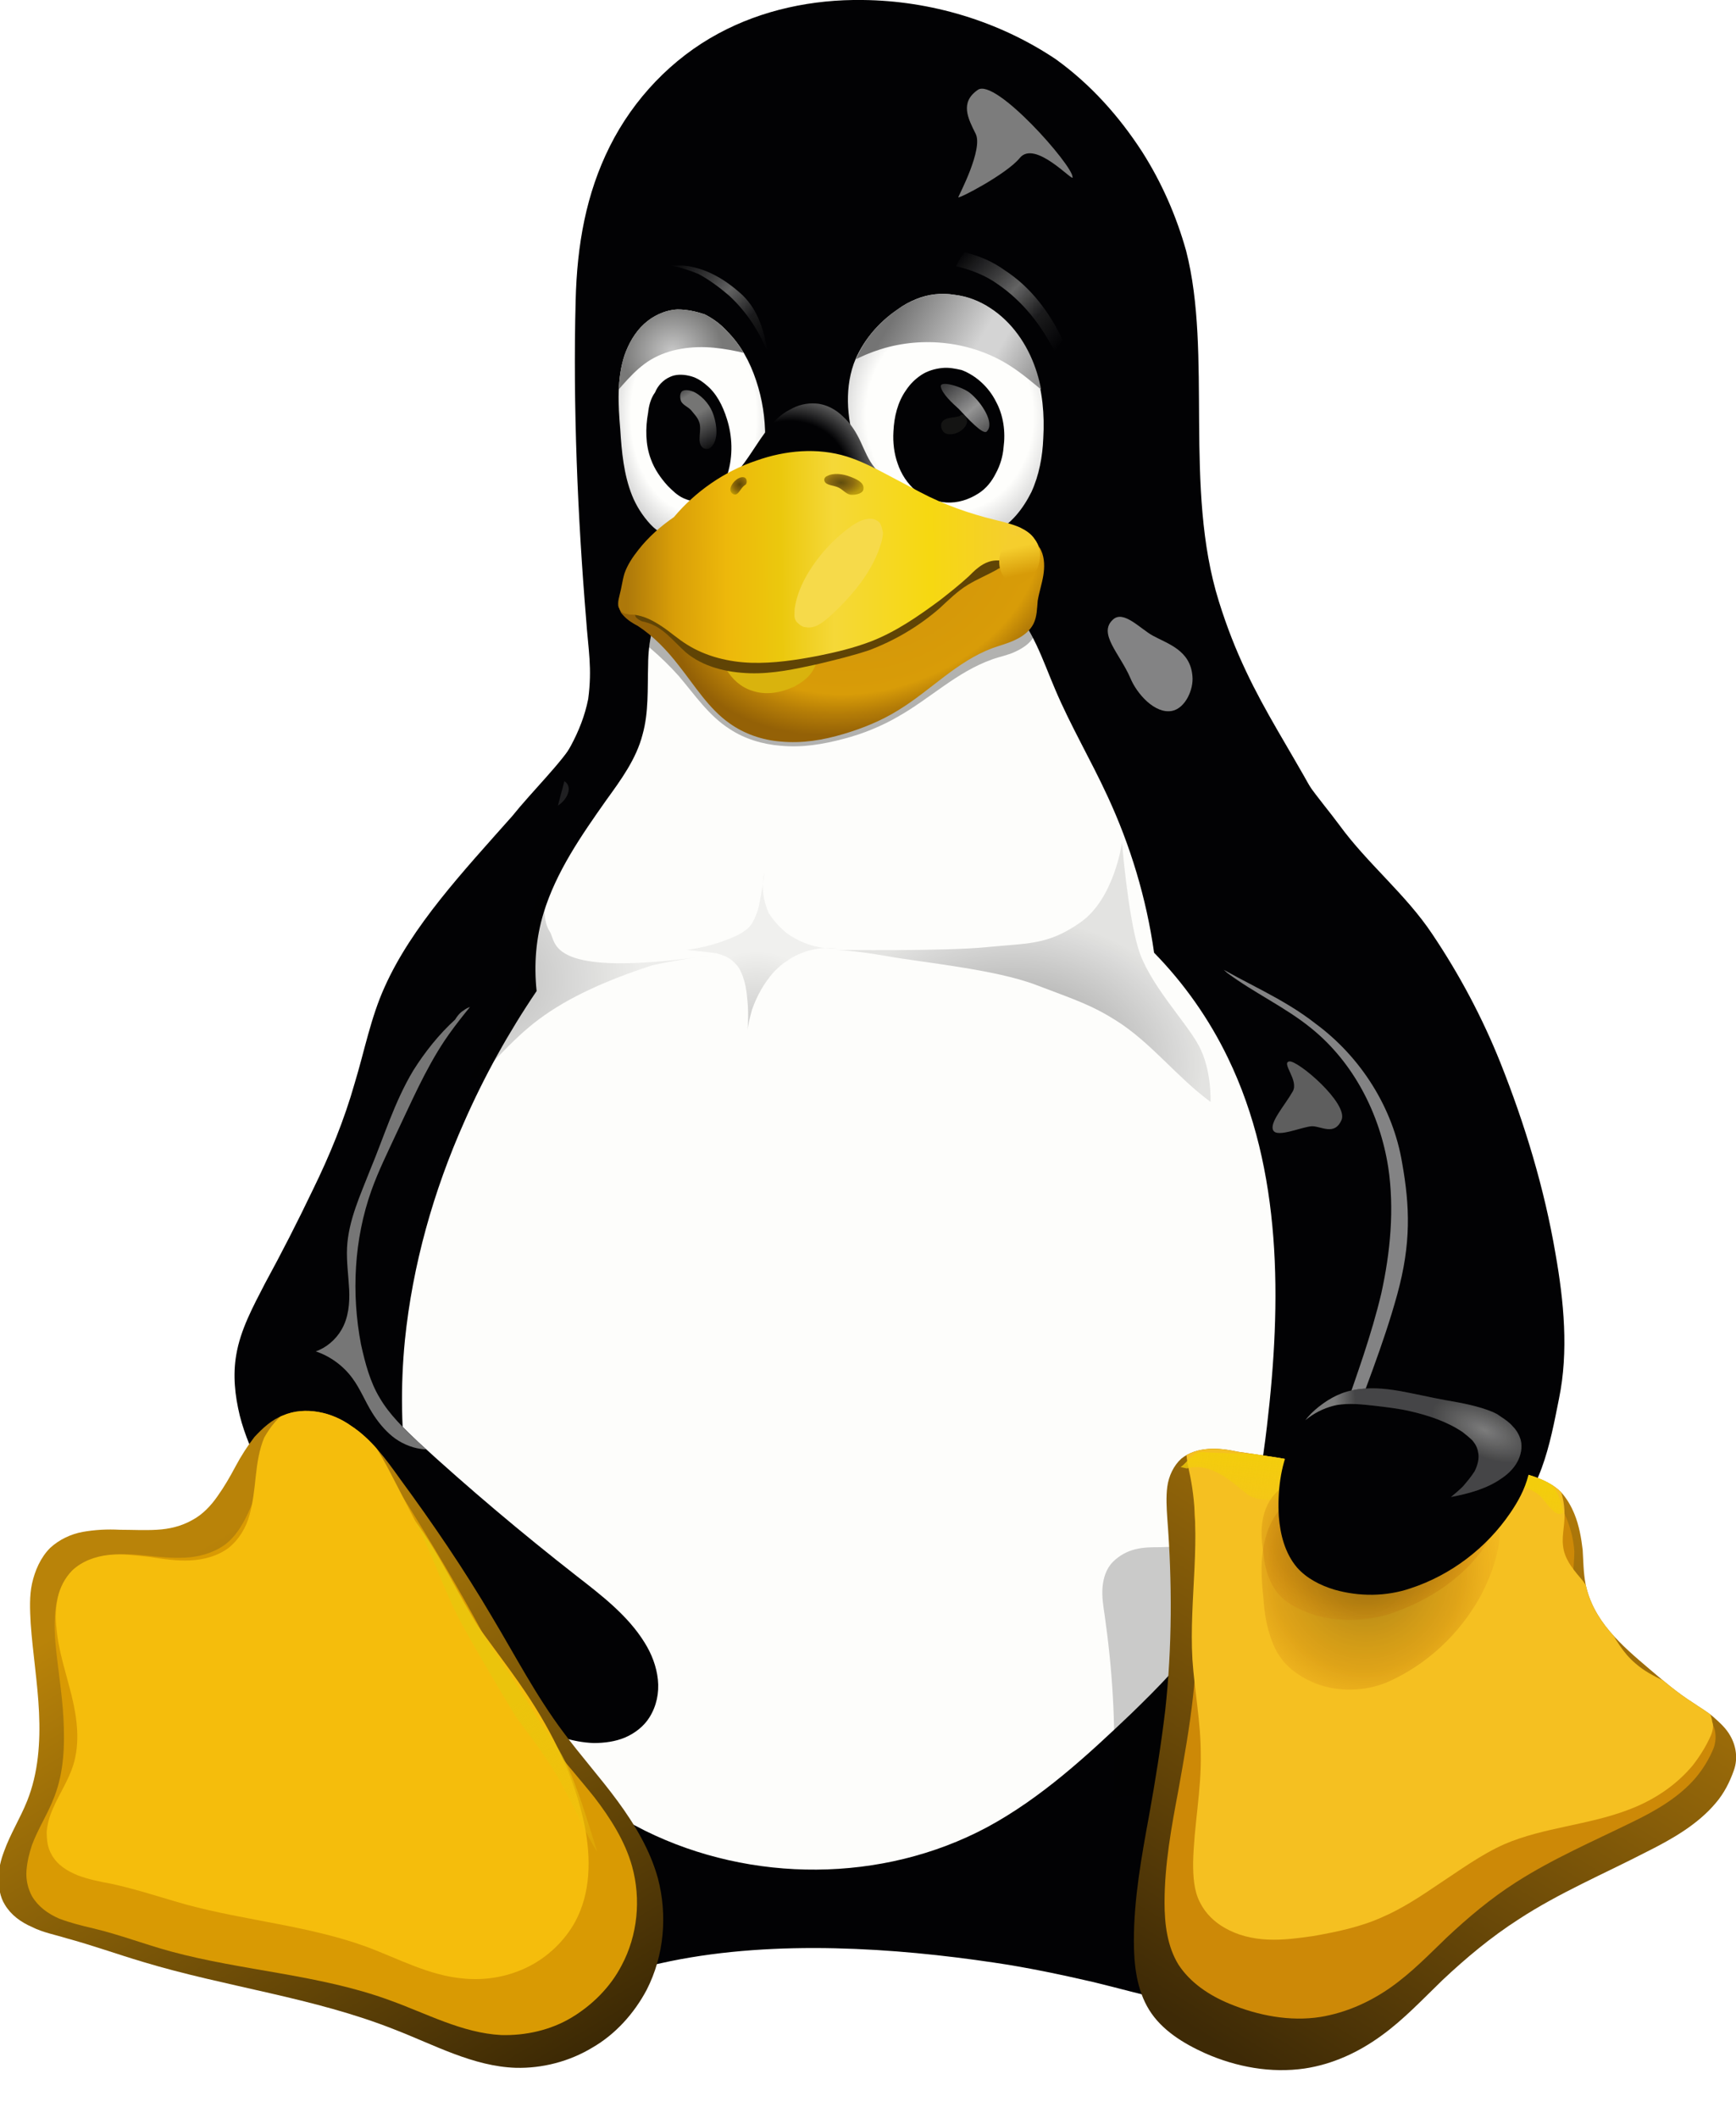 <?xml version="1.0" encoding="utf-8"?>
<!-- Generator: Adobe Illustrator 25.2.0, SVG Export Plug-In . SVG Version: 6.00 Build 0)  -->
<svg version="1.1"
	 id="svg27450" inkscape:version="0.92.4 (unknown)" xmlns:cc="http://creativecommons.org/ns#" xmlns:dc="http://purl.org/dc/elements/1.1/" xmlns:inkscape="http://www.inkscape.org/namespaces/inkscape" xmlns:rdf="http://www.w3.org/1999/02/22-rdf-syntax-ns#" xmlns:sodipodi="http://sodipodi.sourceforge.net/DTD/sodipodi-0.dtd" xmlns:svg="http://www.w3.org/2000/svg"
	 xmlns="http://www.w3.org/2000/svg" xmlns:xlink="http://www.w3.org/1999/xlink" x="0px" y="0px" viewBox="0 0 249.1 303.9"
	 style="enable-background:new 0 0 249.1 303.9;" xml:space="preserve">
<style type="text/css">
	.st0{fill:#020204;}
	.st1{fill:#FDFDFB;}
	.st2{opacity:0.25;filter:url(#filter4487-6);enable-background:new    ;}
	.st3{fill:url(#SVGID_1_);}
	.st4{opacity:0.42;filter:url(#filter4427-5-7);enable-background:new    ;}
	.st5{fill:url(#SVGID_2_);}
	.st6{opacity:0.2;filter:url(#filter4538-7);enable-background:new    ;}
	.st7{fill:url(#SVGID_3_);}
	.st8{opacity:0.25;filter:url(#filter15211-9);enable-background:new    ;}
	.st9{fill:#7C7C7C;}
	.st10{opacity:0.75;filter:url(#filter14706-3);enable-background:new    ;}
	.st11{filter:url(#filter15133-1);}
	.st12{filter:url(#filter15185-2);}
	.st13{fill:#838384;}
	.st14{opacity:0.3;clip-path:url(#SVGID_5_);filter:url(#filter30475-4);enable-background:new    ;}
	.st15{clip-path:url(#SVGID_7_);filter:url(#filter14666-9);}
	.st16{opacity:0.95;clip-path:url(#SVGID_9_);filter:url(#filter15053-7);enable-background:new    ;}
	.st17{opacity:0.2;filter:url(#filter15115-3);enable-background:new    ;}
	.st18{fill:url(#SVGID_10_);}
	.st19{fill:url(#path14296-0_1_);}
	.st20{clip-path:url(#SVGID_12_);filter:url(#filter14416-8);}
	.st21{fill:#CD8907;}
	.st22{clip-path:url(#SVGID_14_);filter:url(#filter14432-2);}
	.st23{fill:#F5C021;}
	.st24{clip-path:url(#SVGID_16_);filter:url(#filter17044);}
	.st25{fill:url(#SVGID_17_);}
	.st26{fill:url(#path4635-1_1_);}
	.st27{clip-path:url(#SVGID_19_);filter:url(#filter14148-8);}
	.st28{fill:#D99A03;}
	.st29{clip-path:url(#SVGID_21_);filter:url(#filter14140-3);}
	.st30{fill:#F5BD0C;}
	.st31{filter:url(#filter14176-5);}
	.st32{fill:url(#SVGID_22_);}
	.st33{opacity:0.35;filter:url(#filter14897-2);enable-background:new    ;}
	.st34{fill:url(#SVGID_23_);}
	.st35{opacity:0.35;filter:url(#filter14951-8);enable-background:new    ;}
	.st36{fill:url(#SVGID_24_);}
	.st37{clip-path:url(#SVGID_26_);filter:url(#filter14812-5);}
	.st38{fill:url(#SVGID_27_);}
	.st39{clip-path:url(#SVGID_29_);filter:url(#filter14812-0-9);}
	.st40{fill:url(#SVGID_30_);}
	.st41{fill:url(#path28795-9-5_1_);}
	.st42{filter:url(#filter29493-2);}
	.st43{fill:url(#SVGID_31_);}
	.st44{clip-path:url(#SVGID_33_);fill:url(#path29551-9_1_);}
	.st45{filter:url(#filter29447-1);}
	.st46{fill:url(#SVGID_34_);}
	.st47{fill:url(#path28795-3_1_);}
	.st48{filter:url(#filter28927-8);}
	.st49{fill:#141413;}
	.st50{filter:url(#filter28949-8);}
	.st51{fill:url(#SVGID_35_);}
	.st52{clip-path:url(#SVGID_37_);fill:url(#path28972-5_1_);}
	.st53{filter:url(#filter29350-1);}
	.st54{fill:url(#SVGID_38_);}
	.st55{fill:url(#path28849-2_1_);}
	.st56{fill:url(#path28461-2_1_);}
	.st57{filter:url(#filter28502-8);}
	.st58{fill:#D9B30D;}
	.st59{filter:url(#filter15145-6);}
	.st60{fill:#604405;}
	.st61{fill:url(#path27476-4_1_);}
	.st62{filter:url(#filter14963-7);}
	.st63{fill:#F6DA4A;}
	.st64{opacity:0.8;filter:url(#filter15177-1);enable-background:new    ;}
	.st65{fill:url(#SVGID_39_);}
	.st66{opacity:0.8;filter:url(#filter15173-0);enable-background:new    ;}
	.st67{fill:url(#SVGID_40_);}
	.st68{clip-path:url(#SVGID_42_);filter:url(#filter28584-4);}
	.st69{fill:url(#SVGID_43_);}
</style>
<filter  id="filter4538-7" style="color-interpolation-filters:sRGB">
	<feGaussianBlur  id="feGaussianBlur4540-9" stdDeviation="0.785"></feGaussianBlur>
</filter>
<filter  id="filter4487-6" style="color-interpolation-filters:sRGB">
	<feGaussianBlur  id="feGaussianBlur4489-4" stdDeviation="0.643"></feGaussianBlur>
</filter>
<filter  id="filter4427-5-7" style="color-interpolation-filters:sRGB">
	<feGaussianBlur  id="feGaussianBlur4429-4-8" stdDeviation="1.138"></feGaussianBlur>
</filter>
<filter  id="filter30475-4" style="color-interpolation-filters:sRGB">
	<feGaussianBlur  id="feGaussianBlur30477-9" stdDeviation="0.932"></feGaussianBlur>
</filter>
<filter  height="1.292" id="filter29493-2" style="color-interpolation-filters:sRGB" width="1.469" x="-0.234" y="-0.146">
	<feGaussianBlur  id="feGaussianBlur29495-7" stdDeviation="0.513"></feGaussianBlur>
</filter>
<filter  id="filter29447-1" style="color-interpolation-filters:sRGB">
	<feGaussianBlur  id="feGaussianBlur29449-4" stdDeviation="0.135"></feGaussianBlur>
</filter>
<filter  id="filter29350-1" style="color-interpolation-filters:sRGB">
	<feGaussianBlur  id="feGaussianBlur29352-7" stdDeviation="0.147"></feGaussianBlur>
</filter>
<filter  height="1.363" id="filter28949-8" style="color-interpolation-filters:sRGB" width="1.357" x="-0.179" y="-0.181">
	<feGaussianBlur  id="feGaussianBlur28951-1" stdDeviation="0.519"></feGaussianBlur>
</filter>
<filter  height="1.418" id="filter28927-8" style="color-interpolation-filters:sRGB" width="1.316" x="-0.158" y="-0.209">
	<feGaussianBlur  id="feGaussianBlur28929-2" stdDeviation="0.249"></feGaussianBlur>
</filter>
<filter  height="1.272" id="filter28584-4" style="color-interpolation-filters:sRGB" width="1.215" x="-0.107" y="-0.136">
	<feGaussianBlur  id="feGaussianBlur28586-3" stdDeviation="0.264"></feGaussianBlur>
</filter>
<filter  height="1.43" id="filter28502-8" style="color-interpolation-filters:sRGB" width="1.31" x="-0.155" y="-0.215">
	<feGaussianBlur  id="feGaussianBlur28504-3" stdDeviation="0.899"></feGaussianBlur>
</filter>
<filter  height="1.259" id="filter17044" style="color-interpolation-filters:sRGB" width="1.042" x="-0.021" y="-0.129">
	<feGaussianBlur  id="feGaussianBlur17046" stdDeviation="0.479"></feGaussianBlur>
</filter>
<filter  height="1.547" id="filter15211-9" style="color-interpolation-filters:sRGB" width="1.939" x="-0.469" y="-0.274">
	<feGaussianBlur  id="feGaussianBlur15213-7" stdDeviation="0.86"></feGaussianBlur>
</filter>
<filter  height="1.319" id="filter15185-2" style="color-interpolation-filters:sRGB" width="1.355" x="-0.178" y="-0.159">
	<feGaussianBlur  id="feGaussianBlur15187-7" stdDeviation="0.901"></feGaussianBlur>
</filter>
<filter  id="filter15177-1" style="color-interpolation-filters:sRGB">
	<feGaussianBlur  id="feGaussianBlur15179-3" stdDeviation="0.11"></feGaussianBlur>
</filter>
<filter  height="1.211" id="filter15173-0" style="color-interpolation-filters:sRGB" width="1.233" x="-0.116" y="-0.106">
	<feGaussianBlur  id="feGaussianBlur15175-4" stdDeviation="0.11"></feGaussianBlur>
</filter>
<filter  id="filter15145-6" style="color-interpolation-filters:sRGB">
	<feGaussianBlur  id="feGaussianBlur15147-1" stdDeviation="0.758"></feGaussianBlur>
</filter>
<filter  height="1.617" id="filter15133-1" style="color-interpolation-filters:sRGB" width="1.584" x="-0.292" y="-0.308">
	<feGaussianBlur  id="feGaussianBlur15135-5" stdDeviation="1.74"></feGaussianBlur>
</filter>
<filter  id="filter15115-3" style="color-interpolation-filters:sRGB">
	<feGaussianBlur  id="feGaussianBlur15117-8" stdDeviation="2.209"></feGaussianBlur>
</filter>
<filter  height="1.085" id="filter15053-7" style="color-interpolation-filters:sRGB" width="1.202" x="-0.101" y="-0.043">
	<feGaussianBlur  id="feGaussianBlur15055-3" stdDeviation="1.132"></feGaussianBlur>
</filter>
<filter  height="1.261" id="filter14963-7" style="color-interpolation-filters:sRGB" width="1.322" x="-0.161" y="-0.13">
	<feGaussianBlur  id="feGaussianBlur14965-0" stdDeviation="0.849"></feGaussianBlur>
</filter>
<filter  height="1.213" id="filter14951-8" style="color-interpolation-filters:sRGB" width="1.183" x="-0.091" y="-0.107">
	<feGaussianBlur  id="feGaussianBlur14953-7" stdDeviation="1.297"></feGaussianBlur>
</filter>
<filter  height="1.468" id="filter14897-2" style="color-interpolation-filters:sRGB" width="1.401" x="-0.201" y="-0.234">
	<feGaussianBlur  id="feGaussianBlur14899-5" stdDeviation="2.844"></feGaussianBlur>
</filter>
<filter  height="1.301" id="filter14812-5" style="color-interpolation-filters:sRGB" width="1.141" x="-0.07" y="-0.151">
	<feGaussianBlur  id="feGaussianBlur14814-2" stdDeviation="1.025"></feGaussianBlur>
</filter>
<filter  height="1.301" id="filter14812-0-9" style="color-interpolation-filters:sRGB" width="1.141" x="-0.07" y="-0.151">
	<feGaussianBlur  id="feGaussianBlur14814-6-7" stdDeviation="1.025"></feGaussianBlur>
</filter>
<filter  height="1.965" id="filter14706-3" style="color-interpolation-filters:sRGB" width="2.208" x="-0.604" y="-0.482">
	<feGaussianBlur  id="feGaussianBlur14708-8" stdDeviation="2.64"></feGaussianBlur>
</filter>
<filter  height="1.08" id="filter14666-9" style="color-interpolation-filters:sRGB" width="1.235" x="-0.118" y="-0.04">
	<feGaussianBlur  id="feGaussianBlur14668-7" stdDeviation="1.352"></feGaussianBlur>
</filter>
<filter  height="1.25" id="filter14432-2" style="color-interpolation-filters:sRGB" width="1.231" x="-0.115" y="-0.125">
	<feGaussianBlur  id="feGaussianBlur14434-2" stdDeviation="3.173"></feGaussianBlur>
</filter>
<filter  height="1.286" id="filter14416-8" style="color-interpolation-filters:sRGB" width="1.29" x="-0.145" y="-0.143">
	<feGaussianBlur  id="feGaussianBlur14418-5" stdDeviation="4.779"></feGaussianBlur>
</filter>
<filter  id="filter14176-5" style="color-interpolation-filters:sRGB">
	<feGaussianBlur  id="feGaussianBlur14178-0" stdDeviation="0.37"></feGaussianBlur>
</filter>
<filter  height="1.217" id="filter14148-8" style="color-interpolation-filters:sRGB" width="1.215" x="-0.108" y="-0.108">
	<feGaussianBlur  id="feGaussianBlur14150-8" stdDeviation="3.924"></feGaussianBlur>
</filter>
<filter  id="filter14140-3" style="color-interpolation-filters:sRGB">
	<feGaussianBlur  id="feGaussianBlur14142-5" stdDeviation="2.437"></feGaussianBlur>
</filter>
<g id="g463" inkscape:label="Body">
	<path id="path28712-2" inkscape:label="Body Without Tummy" class="st0" d="M123.8,0c-7.2-0.1-14.4,1.4-20.7,4.8
		C96.4,8.4,90.9,14.2,87.5,21c-3.4,6.8-4.7,14.1-4.9,22.1c-0.4,15.2,0.3,31.2,1.5,45.7c0.3,4.4,0.9,7,0.3,11.5
		c-1.9,9.6-10.3,16.1-14.8,24.6c-5,9.3-7,19.9-10.8,29.8c-3.4,9-8.2,17.5-11.5,26.6c-4.5,12.7-5.9,26.7-2.9,39.9
		c2.3,10,7.1,19.5,13.5,27.5c-0.9,1.7-1.8,3.4-2.8,5c-3,5.1-6.6,10-8.3,15.7c-0.8,2.8-1.2,5.9-0.6,8.8c0.5,2.9,2,5.7,4.4,7.6
		c1.5,1.2,3.4,2,5.3,2.4c1.9,0.4,3.9,0.5,5.8,0.5c7.4-0.2,14.6-2.4,21.7-4.3c4.2-1.1,8.5-2.1,12.8-3c15.2-3.1,32.3-1.9,46.4,0.2
		c4.8,0.7,9.5,1.7,14.3,2.8c7.4,1.8,14.7,4.1,22.3,4.3c2,0.1,4,0,6-0.5c2-0.4,3.8-1.2,5.4-2.5c2.3-1.9,3.8-4.7,4.4-7.6
		c0.5-2.9,0.2-6-0.6-8.8c-1.7-5.7-5.4-10.6-8.4-15.7c-1.2-2-2.3-4.1-3.5-6.1c9.2-10.3,16.5-22.2,20.8-35.3
		c4.7-14.3,5.5-29.6,3.6-44.5c-2-14.9-6.7-29.3-12.9-43c-7.8-17.1-14.4-23.3-19.1-38.4c-5.1-16.3-0.9-35.5-4.7-50.3
		c-1.4-5-3.5-9.8-6.3-14.2c-3.3-5.1-7.4-9.7-12.4-13.3C143.3,3,133.5,0.1,123.8,0L123.8,0z"/>
	<path id="path29719-5" inkscape:label="Tummy" class="st1" d="M95.7,85.9c-1,1.3-1.7,2.9-2.1,4.5c-0.4,1.6-0.6,3.3-0.6,5
		c-0.1,3.4,0.1,6.8-0.8,10c-0.9,3.5-3.1,6.5-5.2,9.4c-3.6,5.1-7.2,10.3-9,16.2c-1.1,3.6-1.4,7.4-1,11.2c-4,5.9-7.5,12.2-10.4,18.8
		c-4.4,9.9-7.4,20.5-8.5,31.3c-1.3,13.2,0.4,26.9,5.6,39.1c3.8,8.8,9.4,16.9,16.7,23.2c3.7,3.2,7.8,5.9,12.2,8.1
		c15.2,7.5,34,7.5,49-0.5c7.8-4.2,14.4-10.3,20.8-16.4c3.8-3.7,7.6-7.5,10.6-12c5.6-8.6,7.6-19,8.8-29.2c2.1-17.8,2.2-36.7-5.6-52.8
		c-2.7-5.6-6.3-10.7-10.6-15.1c-1.1-7.8-3.4-15.4-6.7-22.5c-2.4-5.2-5.3-10.1-7.5-15.3c-0.9-2.1-1.7-4.3-2.7-6.4
		c-1-2.1-2.2-4.1-3.9-5.7c-1.7-1.6-3.9-2.8-6.1-3.6c-2.3-0.7-4.6-1.1-7-1.2c-4.8-0.2-9.5,0.4-14.3,0.2c-3.8-0.2-7.6-0.8-11.4-0.6
		c-1.9,0.1-3.8,0.5-5.6,1.2C98.5,83.3,96.9,84.4,95.7,85.9"/>
</g>
<g id="path4400-1" inkscape:label="Left Pec Shadow" class="st2">
	
		<radialGradient id="SVGID_1_" cx="-1501.219" cy="-0.933" r="27.391" gradientTransform="matrix(-0.806 0 0 -0.763 -1140.062 139.919)" gradientUnits="userSpaceOnUse">
		<stop  offset="0" style="stop-color:#000000"/>
		<stop  offset="1" style="stop-color:#000000;stop-opacity:0.249"/>
	</radialGradient>
	<path class="st3" d="M78.9,133.7c1,1.5-0.6,6.8,23,3.4c0,0-4.2,0.5-8.3,1.4c-6.4,2.1-11.9,4.5-16.2,7.7c-4.2,3.1-7.3,7.2-11.2,10.7
		c0,0,6.3-11.5,7.9-15c1.6-3.5-0.3-3.3,1-8.4c1.2-5.1,4.3-10,4.3-10S76.9,130.7,78.9,133.7z"/>
</g>
<g id="path4400-2-8" inkscape:label="Right Pec Shadow" class="st4">
	
		<radialGradient id="SVGID_2_" cx="287.157" cy="-16.761" r="27.391" gradientTransform="matrix(1 0 0 -0.763 -142 139.919)" gradientUnits="userSpaceOnUse">
		<stop  offset="0" style="stop-color:#000000"/>
		<stop  offset="1" style="stop-color:#000000;stop-opacity:0.249"/>
	</radialGradient>
	<path class="st5" d="M155.1,132.3c-4.8,3.4-7.7,3-13.5,3.6s-21.7,0.4-21.7,0.4s2.3,0,7.4,0.9c5.1,0.9,15.5,1.9,21.3,4.1
		c5.8,2.2,8,2.9,11.5,5.1c5.1,3.2,8.8,8.2,13.6,11.7c0,0,0.2-4.6-1.7-8.1s-7.2-8.9-8.7-14s-2.3-15.1-2.3-15.1
		S159.9,128.9,155.1,132.3L155.1,132.3z"/>
</g>
<g id="path4491-9" inkscape:label="Middle Pec Shadow" class="st6">
	
		<radialGradient id="SVGID_3_" cx="250.566" cy="130.13" r="10.845" gradientTransform="matrix(1 0 0 -1.069 -142 287.064)" gradientUnits="userSpaceOnUse">
		<stop  offset="0" style="stop-color:#000000"/>
		<stop  offset="1" style="stop-color:#000000;stop-opacity:0.249"/>
	</radialGradient>
	<path class="st7" d="M109.7,125.1c-0.2,1.5-0.4,2.9-0.7,4.3c-0.1,0.7-0.3,1.4-0.6,2.1c-0.3,0.7-0.6,1.3-1.2,1.8
		c-0.5,0.4-1,0.7-1.6,1c-2.2,1-4.7,1.7-7.1,2c1,0.1,2,0.2,2.9,0.3c0.6,0.1,1.2,0.1,1.8,0.3c0.6,0.2,1.2,0.4,1.7,0.8
		c0.5,0.4,1,0.9,1.3,1.5c0.6,1.2,0.9,2.6,1,3.9c0.2,1.7,0.2,3.5,0,5.2c0.1-1.2,0.4-2.3,0.7-3.4c0.7-2,1.7-3.8,3.1-5.4
		c0.6-0.6,1.2-1.2,1.9-1.6c2.1-1.5,4.7-2.1,7.2-1.8c-2.6,0.1-5.1-0.7-7.2-2.2c-1-0.8-1.9-1.8-2.6-2.9
		C109.5,129.2,109.2,127.1,109.7,125.1"/>
</g>
<g id="path28767-9-3" inkscape:label="Left Pec Upper Shadow" class="st8">
	<path class="st9" d="M81.6,113.1c-0.1-1.4-2.2-1.7-3.1-0.9c-0.8,0.6-1.5,2.7-0.8,3.5C78.8,116.9,81.7,115,81.6,113.1z"/>
</g>
<g id="path15189-4" inkscape:label="Right Pec Side Shadow" class="st10">
	<path class="st9" d="M185,152.3c1.2-0.2,8.5,6,7.5,8.4c-1,2.3-2.9,0.9-4.2,0.9s-5,1.7-5.6,0.6c-0.6-1.1,1.6-3.5,2.8-5.6
		C186.4,155,183.8,152.5,185,152.3L185,152.3z"/>
</g>
<g id="path28767-3" inkscape:label="Head Shadow" class="st11">
	<path class="st9" d="M140.3,12.9c-2.6,1.8-1.4,4.1-0.3,6.3s-2.4,8.8-2.5,9.1c0,0.3,6.9-3.3,8.8-5.6c2.2-2.8,7.9,3.7,7.6,2.7
		C153.9,23.7,142.8,11.1,140.3,12.9z"/>
</g>
<g id="path4596-3" inkscape:label="Neck Shadow" class="st12">
	<path class="st13" d="M159.7,88.9c-2.2,2,1,4.9,2.5,8.4c0.9,2.2,3.5,5.2,6,4.7c1.9-0.4,3.1-3.1,2.9-5c-0.3-3.7-3.5-4.6-5.7-5.8
		C163.6,90.2,161.2,87.5,159.7,88.9z"/>
</g>
<g>
	<defs>
		<path id="SVGID_4_" d="M95.7,85.9c-1,1.3-1.7,2.9-2.1,4.5c-0.4,1.6-0.6,3.3-0.6,5c-0.1,3.4,0.1,6.8-0.8,10
			c-0.9,3.5-3.1,6.5-5.2,9.4c-3.6,5.1-7.2,10.3-9,16.2c-1.1,3.6-1.4,7.4-1,11.2c-4,5.9-7.5,12.2-10.4,18.8
			c-4.4,9.9-7.4,20.5-8.5,31.3c-1.3,13.2,0.4,26.9,5.6,39.1c3.8,8.8,9.4,16.9,16.7,23.2c3.7,3.2,7.8,5.9,12.2,8.1
			c15.2,7.5,34,7.5,49-0.5c7.8-4.2,14.4-10.3,20.8-16.4c3.8-3.7,7.6-7.5,10.6-12c5.6-8.6,7.6-19,8.8-29.2
			c2.1-17.8,2.2-36.7-5.6-52.8c-2.7-5.6-6.3-10.7-10.6-15.1c-1.1-7.8-3.4-15.4-6.7-22.5c-2.4-5.2-5.3-10.1-7.5-15.3
			c-0.9-2.1-1.7-4.3-2.7-6.4c-1-2.1-2.2-4.1-3.9-5.7c-1.7-1.6-3.9-2.8-6.1-3.6s-4.6-1.1-7-1.2c-4.8-0.2-9.5,0.4-14.3,0.2
			c-3.8-0.2-7.6-0.8-11.4-0.6c-1.9,0.1-3.8,0.5-5.6,1.2C98.5,83.3,96.9,84.4,95.7,85.9"/>
	</defs>
	<clipPath id="SVGID_5_">
		<use xlink:href="#SVGID_4_"  style="overflow:visible;"/>
	</clipPath>
	<g id="path28461-84-3" inkscape:label="Upper Beak Shadow" class="st14">
		<path d="M88.6,89.6c3.3,2,6.3,4.6,8.8,7.4c2.3,2.7,4.3,5.7,7.3,7.6c2.1,1.4,4.7,2.2,7.3,2.4c3.1,0.3,6.1-0.2,9.1-1
			c2.7-0.7,5.4-1.8,7.8-3.2c4.6-2.6,8.4-6.4,13.5-8.2c1.1-0.4,2.3-0.6,3.3-1.1c1.1-0.5,2.1-1.2,2.6-2.1c0.5-0.9,0.5-2,0.6-3.1
			c0.2-1.1,0.6-2.2,0.8-3.3c0.2-1.1,0.2-2.3-0.3-3.3c-0.4-0.8-1.2-1.5-2.1-1.9c-0.9-0.4-1.9-0.6-2.9-0.7c-2-0.1-4,0.4-6,0.6
			c-2.6,0.2-5.3-0.1-8,0c-3.3,0.1-6.6,0.8-9.9,0.9c-3.8,0.2-7.5-0.4-11.3-0.5c-1.6-0.1-3.3,0-4.9,0.2c-1.6,0.3-3.2,0.8-4.5,1.6
			c-1.3,0.8-2.4,1.9-3.6,2.8c-0.6,0.5-1.2,0.9-2,1.2c-0.7,0.3-1.5,0.6-2.3,0.6c-0.4,0-0.8,0-1.2,0c-0.7,0.1-1.3,0.5-1.7,1
			C88.7,88.3,88.5,89,88.6,89.6L88.6,89.6"/>
	</g>
</g>
<g id="g481" inkscape:label="Arms">
	<path id="path29705-5-0" inkscape:label="Right Arm" class="st0" d="M188.1,147.5c6.1,4.9,9.9,12.3,11.1,20c0.9,6,0.3,12.2-1,18.1
		c-1.4,5.9-3.5,11.7-5.5,17.4c-0.8,2.3-1.7,4.6-2,7c-0.3,2.4-0.1,5,1,7.1c1.3,2.4,3.8,4.1,6.5,4.9c2.6,0.8,5.5,0.8,8.1,0.1
		c2.7-0.7,7.2-1.5,9.3-3.2c5.5-4.3,6.8-11.7,8.1-18.2c1.4-6.8,0.7-14-0.5-20.8c-1.6-9.4-4.4-18.6-7.9-27.4
		c-2.6-6.5-5.9-12.7-9.8-18.5c-3.8-5.7-9.3-10.1-13.3-15.6c-1.4-1.9-3.1-3.9-4.5-5.9c-3-4.2-2.3-3.4-4.1-6.1c-1.3-2-3.4-2.6-5.7-3.5
		c-2.2-0.9-4.7-1.1-7-0.5c-3,0.9-5.5,3.2-6.8,6.1c-1.3,2.9-1.5,6.1-1,9.2c0.7,4,2.5,7.7,4.5,11.2c2.3,3.9,5,7.7,8.5,10.7
		C180,142.5,184.4,144.5,188.1,147.5"/>
	<path id="path14967-1-0" inkscape:label="Left Arm" class="st0" d="M73.5,117.1c-7.1,8-14.4,15.8-18.3,24.5
		c-2,4.4-2.9,9.2-4.3,13.8c-1.5,5.3-3.6,10.4-6,15.3c-2.2,4.6-4.5,9.1-6.9,13.5c-1.7,3.3-3.5,6.6-4.1,10.2c-0.5,2.9-0.2,5.8,0.5,8.7
		c0.7,2.8,1.9,5.5,3.2,8.1c5.7,11.1,14.2,20.6,24.2,27.9c4.6,3.3,9.5,6.2,14.6,8.5c2.8,1.3,5.7,2.4,8.8,2.5c1.5,0,3.1-0.2,4.5-0.8
		c1.4-0.6,2.7-1.6,3.5-2.9c1-1.6,1.4-3.5,1.2-5.4c-0.2-1.9-0.9-3.7-1.9-5.3c-2.4-3.9-6.2-6.8-9.8-9.6c-7.8-6.1-15.4-12.5-22.7-19.2
		c-2-1.9-4.1-3.9-5.5-6.3c-1.4-2.3-2.1-5-2.7-7.7c-1.4-7.3-1-15.1,1.5-22.1c1-2.8,2.3-5.4,3.5-8c2.2-4.6,4.2-9.3,7-13.5
		c3.5-5.2,8.3-9.7,11.2-15.3c2.4-4.7,3.4-10.1,4.4-15.3c0.7-4.1,2.2-8.1,2.9-12.2C80.8,109.2,76.3,113.6,73.5,117.1L73.5,117.1z"/>
</g>
<g id="g514" inkscape:label="Arm Shadows">
	<g>
		<defs>
			<path id="SVGID_6_" d="M188.1,147.5c6.1,4.9,9.9,12.3,11.1,20c0.9,6,0.3,12.2-1,18.1c-1.4,5.9-3.5,11.7-5.5,17.4
				c-0.8,2.3-1.7,4.6-2,7c-0.3,2.4-0.1,5,1,7.1c1.3,2.4,3.8,4.1,6.5,4.9c2.6,0.8,5.5,0.8,8.1,0.1c2.7-0.7,5.2-2,7.3-3.6
				c5.5-4.3,8.8-10.9,10.1-17.8c1.3-6.9,0.7-14-0.5-20.8c-1.6-9.4-4.4-18.6-7.9-27.4c-2.6-6.5-5.9-12.7-9.8-18.5
				c-3.8-5.7-9.3-10.1-13.3-15.6c-1.4-1.9-3.1-3.9-4.5-5.9c-3-4.2-2.3-3.4-4.1-6.1c-1.3-2-3.4-2.6-5.7-3.5c-2.2-0.9-4.7-1.1-7-0.5
				c-3,0.9-5.5,3.2-6.8,6.1s-1.5,6.1-1,9.2c0.7,4,2.5,7.7,4.5,11.2c2.3,3.9,5,7.7,8.5,10.7C180,142.5,184.4,144.5,188.1,147.5"/>
		</defs>
		<clipPath id="SVGID_7_">
			<use xlink:href="#SVGID_6_"  style="overflow:visible;"/>
		</clipPath>
		<g id="path29705-9" inkscape:label="Right Arm Shadow" class="st15">
			<path class="st13" d="M173.8,138.1c0.5,0.5,1,0.9,1.5,1.4c3.7,3.1,5.7,6.5,9.5,9.5c6.2,4.9,12.5,13.3,13.7,21.1
				c0.9,6-0.3,9.3-1.8,16.4s-5.9,17.1-8.2,24c-0.9,2.7,1.9,1.6,1.5,4.5c-0.2,1.4-0.2,2.8,0,4.3c0-0.3,0-0.6,0.1-0.8
				c0.5-3.9,1.7-7.7,3-11.4c2.5-7.1,5.4-14.1,7.4-21.4s1.8-12.6,0.7-18.8c-1.3-7.9-5.9-15.2-12.4-20
				C184.1,143.2,178.7,141.1,173.8,138.1L173.8,138.1z"/>
		</g>
	</g>
	<g>
		<defs>
			<path id="SVGID_8_" d="M73.5,117.1c-7.1,8-14.4,15.8-18.3,24.5c-2,4.4-2.9,9.2-4.3,13.8c-1.5,5.3-3.6,10.4-6,15.3
				c-2.2,4.6-4.5,9.1-6.9,13.5c-1.7,3.3-3.5,6.6-4.1,10.2c-0.5,2.9-0.2,5.8,0.5,8.7s1.9,5.5,3.2,8.1c5.7,11.1,14.2,20.6,24.2,27.9
				c4.6,3.3,9.5,6.2,14.6,8.5c2.8,1.3,5.7,2.4,8.8,2.5c1.5,0,3.1-0.2,4.5-0.8s2.7-1.6,3.5-2.9c1-1.6,1.4-3.5,1.2-5.4
				c-0.2-1.9-0.9-3.7-1.9-5.3c-2.4-3.9-6.2-6.8-9.8-9.6c-7.8-6.1-15.4-12.5-22.7-19.2c-2-1.9-4.1-3.9-5.5-6.3
				c-1.4-2.3-2.1-5-2.7-7.7c-1.4-7.3-1-15.1,1.5-22.1c1-2.8,2.3-5.4,3.5-8c2.2-4.6,4.2-9.3,7-13.5c3.5-5.2,8.3-9.7,11.2-15.3
				c2.4-4.7,3.4-10.1,4.4-15.3c0.7-4.1,2.2-8.1,2.9-12.2C80.8,109.2,76.3,113.6,73.5,117.1L73.5,117.1z"/>
		</defs>
		<clipPath id="SVGID_9_">
			<use xlink:href="#SVGID_8_"  style="overflow:visible;"/>
		</clipPath>
		<g id="path15007-0" inkscape:label="Left Arm Shadow" class="st16">
			<path class="st9" d="M65.3,146.3c-2.3,2.1-4.3,4.6-6,7.3c-2.7,4.5-4.2,9.5-6.2,14.3c-1.4,3.6-3.1,7.2-3.3,11.1
				c-0.1,2,0.2,4,0.3,6c0.1,2-0.1,4.1-1.1,5.8c-0.8,1.4-2.2,2.6-3.7,3.1c2.1,0.7,4,2.1,5.3,3.9c1.1,1.5,1.8,3.3,2.8,4.9
				c0.8,1.3,1.8,2.5,2.9,3.4s2.6,1.6,4.1,1.8c2.1,0.3,4.2-0.4,5.8-1.8c-1.9-18-0.2-36.5,5.2-53.8c0.3-1.1,0.7-2.2,0.8-3.3
				c0.1-1.1-0.1-2.3-0.8-3.3c-0.4-0.5-0.9-0.9-1.4-1.1c-0.6-0.2-1.2-0.3-1.8-0.3c-0.6,0.1-1.2,0.3-1.7,0.7
				C66,145.3,65.6,145.8,65.3,146.3L65.3,146.3"/>
		</g>
	</g>
</g>
<g id="g457" inkscape:label="Feet">
	<g id="g444" inkscape:label="Right Foot">
		<g id="path14483-7-4" inkscape:label="Right Foot Shadow" class="st17">
			
				<linearGradient id="SVGID_10_" gradientUnits="userSpaceOnUse" x1="312.129" y1="10.606" x2="315.826" y2="-16.98" gradientTransform="matrix(1.027 0 0 -1 -130.227 253.887)">
				<stop  offset="0" style="stop-color:#000000"/>
				<stop  offset="1" style="stop-color:#000000;stop-opacity:0"/>
			</linearGradient>
			<path class="st18" d="M229.1,250.2c-0.5,1.5-1.2,3-2.1,4.4c-2,3-5,5.3-7.9,7.4c-5,3.6-10.3,6.8-15,10.9c-3.1,2.7-6,5.8-8.6,9
				c-2.3,2.7-4.4,5.6-7,8.1c-2.6,2.5-5.7,4.4-9,5.5c-4,1.3-8.3,1.3-12.2,0.3c-2.7-0.7-5.4-1.9-7-4.1c-1.7-2.2-2.2-5.2-2.4-8.1
				c-0.3-5.1,0.3-10.4,0.8-15.6c0.5-4.3,0.9-8.7,1.1-13c0.3-7.9-0.2-15.6-1.3-23.3c-0.2-1.3-0.4-2.6-0.3-3.9
				c0.1-1.3,0.5-2.7,1.5-3.7c0.9-0.9,2-1.5,3.2-1.8s2.4-0.3,3.6-0.3c2.8-0.1,5.6-0.2,8.4,0c1.7,0.2,3.5,0.5,5.2,0.6
				c2.9,0.3,5.9,0.1,8.9-0.7c3.1-0.9,6.1-2.7,9.3-3.1c1.3-0.2,2.6-0.2,3.9,0c1.3,0.2,2.6,0.5,3.6,1.3c0.8,0.6,1.3,1.4,1.8,2.3
				c0.6,1.3,1,2.8,1.3,4.3c0.2,1.3,0.3,2.7,0.6,4c0.6,2.1,1.8,3.9,3.4,5.3c1.5,1.5,3.3,2.6,5.1,3.7c1.8,1.1,3.6,2.2,5.5,3.2
				c0.9,0.4,1.8,0.8,2.7,1.3c0.9,0.5,1.6,1.1,2.2,1.9C229,247.3,229.3,248.8,229.1,250.2L229.1,250.2"/>
		</g>
		
			<linearGradient id="path14296-0_1_" gradientUnits="userSpaceOnUse" x1="414.14" y1="-37.923" x2="462.223" y2="40.035" gradientTransform="matrix(1 0 0 -1 -242 253.887)">
			<stop  offset="0" style="stop-color:#3E2A06"/>
			<stop  offset="1" style="stop-color:#AD780A"/>
		</linearGradient>
		<path id="path14296-0" inkscape:label="Right Foot" class="st19" d="M246.2,258.7c-2.6,3.1-6.3,5.2-9.9,7
			c-6.2,3.2-12.6,5.9-18.4,9.7c-3.9,2.5-7.5,5.5-10.9,8.7c-2.9,2.8-5.6,5.7-8.8,8c-3.3,2.4-7,4.1-11,4.7c-4.8,0.7-9.8-0.2-14.3-2.2
			c-3.1-1.4-6.2-3.3-8-6.2c-1.8-2.9-2.2-6.5-2.2-9.9c0-6.1,1.1-12.1,2.2-18.1c0.9-5,1.7-10,2.3-15c1-9.1,1-18.4,0.3-27.5
			c-0.1-1.5-0.2-3.1,0-4.6c0.2-1.5,0.9-3,2-4c1.1-0.9,2.5-1.3,3.9-1.4c1.4-0.1,2.8,0.1,4.2,0.4c3.3,0.5,6.7,0.9,9.9,1.7
			c2,0.5,4,1.3,6.1,1.8c3.4,0.9,7,1.4,10.5,1c3.8-0.4,7.4-1.9,11.2-1.8c1.6,0,3.1,0.3,4.6,0.8c1.5,0.5,3,1.2,4.1,2.3
			c0.8,0.9,1.4,1.9,1.9,3.1c0.7,1.7,1,3.5,1.2,5.2c0.1,1.6,0.1,3.2,0.4,4.8c0.5,2.6,1.8,4.9,3.5,6.9s3.7,3.7,5.7,5.4
			c2,1.7,4,3.4,6.2,4.8c1,0.7,2.1,1.3,3,2.1s1.8,1.6,2.4,2.7c0.8,1.4,1.1,3.2,0.5,4.9S247.4,257.3,246.2,258.7L246.2,258.7z"/>
		<g>
			<defs>
				<path id="SVGID_11_" d="M246.2,258.7c-2.6,3.1-6.3,5.2-9.9,7c-6.2,3.2-12.6,5.9-18.4,9.7c-3.9,2.5-7.5,5.5-10.9,8.7
					c-2.9,2.8-5.6,5.7-8.8,8c-3.3,2.4-7,4.1-11,4.7c-4.8,0.7-9.8-0.2-14.3-2.2c-3.1-1.4-6.2-3.3-8-6.2c-1.8-2.9-2.2-6.5-2.2-9.9
					c0-6.1,1.1-12.1,2.2-18.1c0.9-5,1.7-10,2.3-15c1-9.1,1-18.4,0.3-27.5c-0.1-1.5-0.2-3.1,0-4.6c0.2-1.5,0.9-3,2-4
					c1.1-0.9,2.5-1.3,3.9-1.4c1.4-0.1,2.8,0.1,4.2,0.4c3.3,0.5,6.7,0.9,9.9,1.7c2,0.5,4,1.3,6.1,1.8c3.4,0.9,7,1.4,10.5,1
					c3.8-0.4,7.4-1.9,11.2-1.8c1.6,0,3.1,0.3,4.6,0.8c1.5,0.5,3,1.2,4.1,2.3c0.8,0.9,1.4,1.9,1.9,3.1c0.7,1.7,1,3.5,1.2,5.2
					c0.1,1.6,0.1,3.2,0.4,4.8c0.5,2.6,1.8,4.9,3.5,6.9c1.7,2,3.7,3.7,5.7,5.4c2,1.7,4,3.4,6.2,4.8c1,0.7,2.1,1.3,3,2.1
					c1,0.8,1.8,1.6,2.4,2.7c0.8,1.4,1.1,3.2,0.5,4.9S247.4,257.3,246.2,258.7L246.2,258.7z"/>
			</defs>
			<clipPath id="SVGID_12_">
				<use xlink:href="#SVGID_11_"  style="overflow:visible;"/>
			</clipPath>
			<g id="path14296-3-7" inkscape:label="Right Foot Hightlights" class="st20">
				<path class="st21" d="M245.9,250.8c-0.6,1.5-1.5,3-2.6,4.3c-2.4,2.8-5.7,4.7-9,6.3c-5.7,2.8-11.5,5.3-16.8,8.7
					c-3.6,2.3-6.8,5-9.9,7.9c-2.6,2.5-5.1,5.1-8.1,7.2c-3,2.1-6.4,3.6-10,4.2c-4.4,0.7-9-0.2-13.1-1.9c-2.9-1.2-5.6-3-7.3-5.6
					c-1.6-2.6-2-5.8-2-8.9c0-5.5,1-10.9,2-16.2c0.8-4.5,1.6-8.9,2.1-13.5c0.9-8.2,0.8-16.5,0.3-24.7c-0.1-1.4-0.2-2.8,0-4.1
					c0.2-1.4,0.8-2.7,1.8-3.6c1-0.8,2.3-1.2,3.6-1.3s2.6,0.1,3.9,0.3c3,0.4,6.1,0.8,9,1.5c1.9,0.5,3.7,1.1,5.5,1.6
					c3.1,0.8,6.4,1.2,9.6,0.9c3.4-0.4,6.8-1.7,10.2-1.6c1.4,0,2.8,0.3,4.2,0.7c1.4,0.4,2.7,1,3.8,2.1c0.8,0.8,1.3,1.8,1.7,2.8
					c0.6,1.5,1,3.1,1.1,4.7c0,1.7-0.3,3.4-0.1,5.1c0.2,1.4,0.8,2.6,1.5,3.8c0.7,1.2,1.6,2.2,2.5,3.3c1.7,2,3.4,4.1,5.6,5.7
					c2.5,1.8,5.4,2.8,7.9,4.5c0.8,0.5,1.5,1.1,2,1.8C246.2,247.7,246.4,249.4,245.9,250.8L245.9,250.8"/>
			</g>
		</g>
		<g>
			<defs>
				<path id="SVGID_13_" d="M246.2,258.7c-2.6,3.1-6.3,5.2-9.9,7c-6.2,3.2-12.6,5.9-18.4,9.7c-3.9,2.5-7.5,5.5-10.9,8.7
					c-2.9,2.8-5.6,5.7-8.8,8c-3.3,2.4-7,4.1-11,4.7c-4.8,0.7-9.8-0.2-14.3-2.2c-3.1-1.4-6.2-3.3-8-6.2c-1.8-2.9-2.2-6.5-2.2-9.9
					c0-6.1,1.1-12.1,2.2-18.1c0.9-5,1.7-10,2.3-15c1-9.1,1-18.4,0.3-27.5c-0.1-1.5-0.2-3.1,0-4.6c0.2-1.5,0.9-3,2-4
					c1.1-0.9,2.5-1.3,3.9-1.4c1.4-0.1,2.8,0.1,4.2,0.4c3.3,0.5,6.7,0.9,9.9,1.7c2,0.5,4,1.3,6.1,1.8c3.4,0.9,7,1.4,10.5,1
					c3.8-0.4,7.4-1.9,11.2-1.8c1.6,0,3.1,0.3,4.6,0.8c1.5,0.5,3,1.2,4.1,2.3c0.8,0.9,1.4,1.9,1.9,3.1c0.7,1.7,1,3.5,1.2,5.2
					c0.1,1.6,0.1,3.2,0.4,4.8c0.5,2.6,1.8,4.9,3.5,6.9c1.7,2,3.7,3.7,5.7,5.4c2,1.7,4,3.4,6.2,4.8c1,0.7,2.1,1.3,3,2.1
					c1,0.8,1.8,1.6,2.4,2.7c0.8,1.4,1.1,3.2,0.5,4.9C248.3,255.7,247.4,257.3,246.2,258.7L246.2,258.7z"/>
			</defs>
			<clipPath id="SVGID_14_">
				<use xlink:href="#SVGID_13_"  style="overflow:visible;"/>
			</clipPath>
			<g id="path14296-3-1-9" inkscape:label="Right Foot Brighter Highlights" class="st22">
				<path class="st23" d="M245.5,249c-0.7,1.6-1.6,3-2.6,4.3c-2.5,3-5.8,5.1-9.3,6.4c-5.8,2.2-12.1,2.5-17.7,4.9
					c-3.4,1.5-6.5,3.8-9.7,5.9c-2.5,1.7-5.1,3.4-7.9,4.6c-3.1,1.4-6.5,2.1-9.9,2.7c-2.1,0.3-4.3,0.6-6.5,0.5
					c-2.2-0.1-4.3-0.6-6.2-1.7c-1.4-0.8-2.7-2-3.5-3.6c-0.9-1.7-1-3.8-1-5.7c0.1-5.2,1.2-10.4,1.1-15.6c0-4.6-0.9-9.1-1.2-13.6
					c-0.5-8.7,1.4-17.6-0.3-26.2c-0.3-1.4-0.6-2.7-0.6-4.1c0-0.7,0.1-1.4,0.4-2.1c0.2-0.6,0.6-1.2,1.2-1.6c0.4-0.3,1-0.6,1.5-0.6
					c0.5-0.1,1.1-0.1,1.6,0c1.1,0.2,2.1,0.6,3.2,0.9c3,0.9,6.2,0.9,9.3,1.6c1.9,0.4,3.8,1.1,5.7,1.6c3.2,0.9,6.5,1.2,9.8,0.9
					c3.5-0.4,7-1.7,10.5-1.6c1.5,0,2.9,0.3,4.3,0.7c1.4,0.4,2.8,1,3.9,2.1c0.8,0.8,1.3,1.8,1.8,2.8c0.7,1.5,1.1,3.1,1.1,4.8
					c0,0.9-0.1,1.7-0.2,2.6c-0.1,0.9-0.1,1.7,0.1,2.6c0.2,0.8,0.6,1.6,1.1,2.3c0.5,0.7,1,1.3,1.6,2c1.4,1.9,2.4,4,3.5,6.2
					c1.1,2.1,2.3,4.2,4.1,5.7c2.4,2.1,5.5,2.9,8.1,4.5c0.8,0.5,1.5,1,2.1,1.8c0.4,0.6,0.7,1.3,0.8,2.1
					C245.9,247.5,245.8,248.3,245.5,249L245.5,249"/>
			</g>
		</g>
		<g>
			<defs>
				<path id="SVGID_15_" d="M246.2,258.7c-2.6,3.1-6.3,5.2-9.9,7c-6.2,3.2-12.6,5.9-18.4,9.7c-3.9,2.5-7.5,5.5-10.9,8.7
					c-2.9,2.8-5.6,5.7-8.8,8c-3.3,2.4-7,4.1-11,4.7c-4.8,0.7-9.8-0.2-14.3-2.2c-3.1-1.4-6.2-3.3-8-6.2c-1.8-2.9-2.2-6.5-2.2-9.9
					c0-6.1,1.1-12.1,2.2-18.1c0.9-5,1.7-10,2.3-15c1-9.1,1-18.4,0.3-27.5c-0.1-1.5-0.2-3.1,0-4.6c0.2-1.5,0.9-3,2-4
					c1.1-0.9,2.5-1.3,3.9-1.4c1.4-0.1,2.8,0.1,4.2,0.4c3.3,0.5,6.7,0.9,9.9,1.7c2,0.5,4,1.3,6.1,1.8c3.4,0.9,7,1.4,10.5,1
					c3.8-0.4,7.4-1.9,11.2-1.8c1.6,0,3.1,0.3,4.6,0.8c1.5,0.5,3,1.2,4.1,2.3c0.8,0.9,1.4,1.9,1.9,3.1c0.7,1.7,1,3.5,1.2,5.2
					c0.1,1.6,0.1,3.2,0.4,4.8c0.5,2.6,1.8,4.9,3.5,6.9s3.7,3.7,5.7,5.4c2,1.7,4,3.4,6.2,4.8c1,0.7,2.1,1.3,3,2.1s1.8,1.6,2.4,2.7
					c0.8,1.4,1.1,3.2,0.5,4.9S247.4,257.3,246.2,258.7L246.2,258.7z"/>
			</defs>
			<clipPath id="SVGID_16_">
				<use xlink:href="#SVGID_15_"  style="overflow:visible;"/>
			</clipPath>
			<g id="path16493" inkscape:label="Right Foot Brightest Highlights" class="st24">
				
					<linearGradient id="SVGID_17_" gradientUnits="userSpaceOnUse" x1="339.298" y1="41.222" x2="337.884" y2="28.494" gradientTransform="matrix(1 0 0 -1 -142 251.887)">
					<stop  offset="0" style="stop-color:#F3CD0C"/>
					<stop  offset="1" style="stop-color:#F3CD0C;stop-opacity:0"/>
				</linearGradient>
				<path class="st25" d="M170.3,210.7c3.3-0.9,6.1,1.6,8.4,3.5c1.5,1.3,3.8,1,5.6,1c3.1-0.1,6.2,0.5,9.3,0.1
					c6.1-0.5,12.2-2,18.3-2.3c2.9-0.2,6.3-0.4,8.8,1.4c1,0.7,2.5,3.7,3.6,2.6c-0.4-3.2-2.8-6.3-5.9-7.1c-2.5-0.4-5,0.3-7.5,0.1
					c-7.4-0.2-14.8-1.6-22.2-1.2c-5.2,0-10.3-0.2-15.5-0.4c-2-0.4-2.7,1.4-3.8,2.1"/>
			</g>
		</g>
	</g>
	<g id="g411" inkscape:label="Left Foot">
		
			<linearGradient id="path4635-1_1_" gradientUnits="userSpaceOnUse" x1="93.444" y1="27.482" x2="141.174" y2="-52.598" gradientTransform="matrix(1 0 0 -1 -72 253.887)">
			<stop  offset="0" style="stop-color:#B98309"/>
			<stop  offset="1" style="stop-color:#382605"/>
		</linearGradient>
		<path id="path4635-1" inkscape:label="Left Foot" class="st26" d="M40.6,203.1c1.6-0.7,3.4-0.8,5.1-0.5c1.7,0.3,3.3,1,4.7,2
			c2.9,1.9,5,4.8,7,7.6c4.7,6.4,9.2,13,13.2,19.8c3.3,5.5,6.3,11.3,10.2,16.5c2.5,3.4,5.3,6.5,7.8,9.9c2.5,3.4,4.7,7.1,5.8,11.1
			c1.4,5.3,0.9,11.1-1.6,16c-1.8,3.4-4.5,6.4-7.8,8.3c-3.3,2-7.2,3-11,2.9c-6.1-0.2-11.7-3.3-17.4-5.5c-11.6-4.6-24.2-6.1-36.1-9.7
			c-3.7-1.1-7.3-2.4-11-3.4c-1.6-0.5-3.3-0.8-4.9-1.6c-1.6-0.7-3-1.7-3.9-3.2c-0.7-1.1-0.9-2.5-0.9-3.8c0-1.3,0.3-2.6,0.8-3.9
			c0.9-2.5,2.3-4.7,3.3-7.2c1.6-4,1.9-8.4,1.7-12.7c-0.2-4.3-0.9-8.5-1.2-12.8c-0.1-1.9-0.2-3.9,0.2-5.7s1.2-3.7,2.6-5.1
			c1.3-1.2,3-2,4.7-2.3s3.5-0.4,5.3-0.3c1.8,0,3.5,0.1,5.3,0c1.8-0.1,3.5-0.5,5.1-1.4c1.5-0.8,2.7-2.1,3.6-3.4
			c1-1.4,1.8-2.8,2.6-4.3c0.8-1.5,1.7-2.9,2.7-4.2C37.7,204.9,39,203.7,40.6,203.1"/>
		<g>
			<defs>
				<path id="SVGID_18_" d="M40.6,203.1c1.6-0.7,3.4-0.8,5.1-0.5c1.7,0.3,3.3,1,4.7,2c2.9,1.9,5,4.8,7,7.6c4.7,6.4,9.2,13,13.2,19.8
					c3.3,5.5,6.3,11.3,10.2,16.5c2.5,3.4,5.3,6.5,7.8,9.9c2.5,3.4,4.7,7.1,5.8,11.1c1.4,5.3,0.9,11.1-1.6,16
					c-1.8,3.4-4.5,6.4-7.8,8.3c-3.3,2-7.2,3-11,2.9c-6.1-0.2-11.7-3.3-17.4-5.5c-11.6-4.6-24.2-6.1-36.1-9.7
					c-3.7-1.1-7.3-2.4-11-3.4c-1.6-0.5-3.3-0.8-4.9-1.6c-1.6-0.7-3-1.7-3.9-3.2c-0.7-1.1-0.9-2.5-0.9-3.8s0.3-2.6,0.8-3.9
					c0.9-2.5,2.3-4.7,3.3-7.2c1.6-4,1.9-8.4,1.7-12.7c-0.2-4.3-0.9-8.5-1.2-12.8c-0.1-1.9-0.2-3.9,0.2-5.7s1.2-3.7,2.6-5.1
					c1.3-1.2,3-2,4.7-2.3c1.7-0.4,3.5-0.4,5.3-0.3c1.8,0,3.5,0.1,5.3,0c1.8-0.1,3.5-0.5,5.1-1.4c1.5-0.8,2.7-2.1,3.6-3.4
					c1-1.4,1.8-2.8,2.6-4.3s1.7-2.9,2.7-4.2S39,203.7,40.6,203.1"/>
			</defs>
			<clipPath id="SVGID_19_">
				<use xlink:href="#SVGID_18_"  style="overflow:visible;"/>
			</clipPath>
			<g id="path13596-6" inkscape:label="Left Foot Hightlights" class="st27">
				<path class="st28" d="M43.1,205.8c1.5-0.6,3.1-0.7,4.6-0.3c1.5,0.3,2.9,1.1,4.2,2c2.5,1.9,4.2,4.6,5.9,7.3
					c4,6.4,7.9,12.9,11.5,19.6c2.8,5,5.4,10.1,8.8,14.7c2.3,3,4.8,5.8,7.2,8.8c2.3,3,4.4,6.3,5.4,9.9c1.3,4.7,0.8,9.9-1.5,14.2
					c-1.6,3.1-4.2,5.7-7.2,7.5s-6.6,2.6-10.1,2.5c-5.6-0.3-10.7-3.1-16-5c-10.1-3.7-21.1-4.2-31.4-7c-3.7-1-7.3-2.4-11.1-3.3
					c-1.7-0.4-3.3-0.8-4.9-1.4c-1.6-0.7-3-1.7-3.9-3.2c-0.6-1.1-0.9-2.4-0.8-3.7s0.4-2.5,0.8-3.7c0.9-2.4,2.3-4.5,3.2-6.9
					c1.4-3.6,1.5-7.5,1.3-11.3s-0.9-7.6-1.2-11.4c-0.1-1.7-0.1-3.4,0.2-5.1c0.3-1.7,1.1-3.3,2.3-4.5c1.3-1.3,3.1-2,5-2.3
					s3.7-0.2,5.6,0c1.8,0.2,3.7,0.4,5.6,0.3c1.9-0.1,3.7-0.6,5.3-1.6c1.4-0.9,2.4-2.3,3.2-3.8c0.8-1.5,1.4-3.1,2-4.6
					c0.6-1.6,1.3-3.1,2.2-4.5C40.3,207.7,41.6,206.5,43.1,205.8"/>
			</g>
		</g>
		<g>
			<defs>
				<path id="SVGID_20_" d="M40.6,203.1c1.6-0.7,3.4-0.8,5.1-0.5c1.7,0.3,3.3,1,4.7,2c2.9,1.9,5,4.8,7,7.6c4.7,6.4,9.2,13,13.2,19.8
					c3.3,5.5,6.3,11.3,10.2,16.5c2.5,3.4,5.3,6.5,7.8,9.9c2.5,3.4,4.7,7.1,5.8,11.1c1.4,5.3,0.9,11.1-1.6,16
					c-1.8,3.4-4.5,6.4-7.8,8.3c-3.3,2-7.2,3-11,2.9c-6.1-0.2-11.7-3.3-17.4-5.5c-11.6-4.6-24.2-6.1-36.1-9.7
					c-3.7-1.1-7.3-2.4-11-3.4c-1.6-0.5-3.3-0.8-4.9-1.6c-1.6-0.7-3-1.7-3.9-3.2c-0.7-1.1-0.9-2.5-0.9-3.8s0.3-2.6,0.8-3.9
					c0.9-2.5,2.3-4.7,3.3-7.2c1.6-4,1.9-8.4,1.7-12.7c-0.2-4.3-0.9-8.5-1.2-12.8c-0.1-1.9-0.2-3.9,0.2-5.7s1.2-3.7,2.6-5.1
					c1.3-1.2,3-2,4.7-2.3c1.7-0.4,3.5-0.4,5.3-0.3c1.8,0,3.5,0.1,5.3,0c1.8-0.1,3.5-0.5,5.1-1.4c1.5-0.8,2.7-2.1,3.6-3.4
					c1-1.4,1.8-2.8,2.6-4.3s1.7-2.9,2.7-4.2S39,203.7,40.6,203.1"/>
			</defs>
			<clipPath id="SVGID_21_">
				<use xlink:href="#SVGID_20_"  style="overflow:visible;"/>
			</clipPath>
			<g id="path4635-2-4" inkscape:label="Left Foot Brighter Highlights" class="st29">
				<path class="st30" d="M41.8,202.2c1.4-0.7,3.1-0.8,4.6-0.5c1.5,0.3,3,1.1,4.2,2.1c2.4,2,4,4.8,5.4,7.5
					c3.3,6.3,6.4,12.8,10.3,18.8c2.9,4.3,6.2,8.4,9.1,12.7c3.9,5.8,7.1,12.3,8.5,19.2c0.9,4.6,0.9,9.6-1.4,13.8
					c-1.5,2.7-3.9,5-6.7,6.4c-2.8,1.4-6,2-9.2,1.7c-5-0.4-9.5-2.9-14.1-4.6c-8.3-3-17.2-3.7-25.7-6c-3.6-1-7.1-2.2-10.8-3
					c-1.6-0.3-3.2-0.6-4.8-1.2c-1.5-0.6-3-1.5-3.8-3c-0.6-1-0.7-2.2-0.7-3.3c0.1-1.1,0.4-2.2,0.9-3.3c0.9-2.1,2.2-4,2.9-6.2
					c1-3.2,0.6-6.6-0.2-9.9c-0.8-3.3-1.9-6.4-2.2-9.8c-0.2-1.5-0.1-3,0.2-4.4c0.3-1.4,1-2.8,2.1-3.9c1.4-1.3,3.3-2,5.3-2.2
					c1.9-0.2,3.9,0.1,5.8,0.3c1.9,0.3,3.9,0.6,5.8,0.5c1.9-0.1,3.9-0.6,5.5-1.8c1.5-1.2,2.5-2.9,3-4.7c0.5-1.8,0.7-3.7,0.9-5.6
					c0.2-1.9,0.5-3.8,1.2-5.5C38.8,204.7,40,203.1,41.8,202.2"/>
			</g>
		</g>
		<g id="path4792-8" inkscape:label="Left Foot Brightest Highlights" class="st31">
			
				<linearGradient id="SVGID_22_" gradientUnits="userSpaceOnUse" x1="146.878" y1="7.991" x2="161.904" y2="-20.294" gradientTransform="matrix(1 0 0 -1 -72.531 252.12)">
				<stop  offset="0" style="stop-color:#EBC40C"/>
				<stop  offset="1" style="stop-color:#EBC40C;stop-opacity:0"/>
			</linearGradient>
			<path class="st32" d="M59.4,218c2.6,4.7,4.2,10.1,6.8,14.9c2.4,4.4,5.1,8.9,7.5,12.9c1.1,1.8,3.6,4.6,6.1,8.8
				c2.3,3.9,4.6,9.3,5.9,11.1c-0.7-2.1-2.3-7.8-4.1-11.9c-1.7-3.8-3.7-6-4.9-8c-2.4-4-5-7.7-7.5-11.5C65.8,229,63.2,223.1,59.4,218
				L59.4,218z"/>
		</g>
	</g>
</g>
<g id="g526" inkscape:label="Hand Shadows">
	<g id="path29714-8-2" inkscape:label="Hand Lower Shadow" class="st33">
		
			<radialGradient id="SVGID_23_" cx="175.508" cy="291.736" r="16.846" gradientTransform="matrix(1.308 0.35 0.368 -1.373 -140.764 564.83)" gradientUnits="userSpaceOnUse">
			<stop  offset="0" style="stop-color:#110800"/>
			<stop  offset="0.591" style="stop-color:#A65A00;stop-opacity:0.8"/>
			<stop  offset="1" style="stop-color:#FF921E;stop-opacity:0"/>
		</radialGradient>
		<path class="st34" d="M214.5,217.7c-0.6-1.1-1.6-1.9-2.7-2.4c-1.1-0.5-2.4-0.6-3.6-0.6c-2.5,0-4.9,0.7-7.4,0.5
			c-2.1-0.2-4.1-1-6.1-1.5c-2.1-0.5-4.3-0.7-6.4-0.1c-2.2,0.6-4.2,2.1-5.4,4c-1.1,1.7-1.6,3.8-1.8,5.8c-0.2,2,0,4.1,0.2,6.1
			c0.1,1.5,0.3,2.9,0.7,4.4c0.4,1.4,0.9,2.8,1.8,4c1.2,1.7,3.1,2.9,5.1,3.7c3.2,1.2,6.9,1.1,10.1-0.2c5.7-2.5,10.4-6.9,13.4-12.3
			c1-1.9,1.9-4,2.4-6.2c0.2-0.9,0.4-1.7,0.4-2.6C215,219.4,214.9,218.5,214.5,217.7"/>
	</g>
	<g id="path29714-8-3-0" inkscape:label="Hand Upper Shadow" class="st35">
		
			<radialGradient id="SVGID_24_" cx="202.023" cy="197.469" r="16.846" gradientTransform="matrix(1.308 0.253 0.368 -0.993 -140.764 365.193)" gradientUnits="userSpaceOnUse">
			<stop  offset="0" style="stop-color:#110800"/>
			<stop  offset="0.591" style="stop-color:#A65A00;stop-opacity:0.8"/>
			<stop  offset="1" style="stop-color:#FF921E;stop-opacity:0"/>
		</radialGradient>
		<path class="st36" d="M214.5,214.5c-0.6-0.8-1.6-1.4-2.7-1.7c-1.1-0.3-2.4-0.5-3.6-0.4c-2.5,0-4.9,0.5-7.4,0.3
			c-2.1-0.1-4.1-0.7-6.1-1.1c-2.1-0.4-4.3-0.5-6.4-0.1c-2.2,0.4-4.2,1.5-5.4,2.9c-1.1,1.2-1.6,2.7-1.8,4.2s0,2.9,0.2,4.4
			c0.1,1.1,0.3,2.1,0.7,3.2c0.4,1,0.9,2,1.8,2.9c1.2,1.2,3.1,2.1,5.1,2.7c3.2,0.9,6.9,0.8,10.1-0.1c5.7-1.8,10.4-5,13.4-8.9
			c1-1.4,1.9-2.9,2.4-4.5c0.2-0.6,0.4-1.2,0.4-1.9C215,215.8,214.9,215.1,214.5,214.5"/>
	</g>
</g>
<g id="g545" inkscape:label="Hand">
	<path id="path29714-5-4" inkscape:label="Hand" class="st0" d="M219.2,207.4c-0.4-1.1-1.1-2.1-2-2.9c-0.9-0.8-1.9-1.4-3-1.9
		c-2.2-0.9-4.5-1.3-6.8-1.7c-2.2-0.4-4.3-0.9-6.5-1.3c-2.3-0.4-4.6-0.6-6.9-0.1c-2,0.4-3.8,1.5-5.3,2.8s-2.6,3.1-3.5,4.9
		c-1.5,3.2-1.9,6.9-1.7,10.4c0.2,2.6,0.9,5.3,2.6,7.3c1.4,1.6,3.4,2.6,5.4,3.2c3.5,1,7.4,1,10.9-0.2c5.8-1.9,10.9-5.8,14.3-10.8
		c1.1-1.6,2.1-3.4,2.6-5.4C219.7,210.4,219.7,208.8,219.2,207.4"/>
	<g>
		<defs>
			<path id="SVGID_25_" d="M219.2,207.4c-0.4-1.1-1.1-2.1-2-2.9c-0.9-0.8-1.9-1.4-3-1.9c-2.2-0.9-4.5-1.3-6.8-1.7
				c-2.2-0.4-4.3-0.9-6.5-1.3c-2.3-0.4-4.6-0.6-6.9-0.1c-2,0.4-3.8,1.5-5.3,2.8s-2.6,3.1-3.5,4.9c-1.5,3.2-1.9,6.9-1.7,10.4
				c0.2,2.6,0.9,5.3,2.6,7.3c1.4,1.6,3.4,2.6,5.4,3.2c3.5,1,7.4,1,10.9-0.2c5.8-1.9,10.9-5.8,14.3-10.8c1.1-1.6,2.1-3.4,2.6-5.4
				C219.7,210.4,219.7,208.8,219.2,207.4"/>
		</defs>
		<clipPath id="SVGID_26_">
			<use xlink:href="#SVGID_25_"  style="overflow:visible;"/>
		</clipPath>
		<g id="path29714-3-9-9" inkscape:label="Hand Lower Hightlight" class="st37">
			
				<radialGradient id="SVGID_27_" cx="1803.924" cy="397.116" r="20.538" gradientTransform="matrix(0.36 0.157 7.246786e-02 -0.167 -465.205 -11.71)" gradientUnits="userSpaceOnUse">
				<stop  offset="0" style="stop-color:#7C7C7C"/>
				<stop  offset="1" style="stop-color:#7C7C7C;stop-opacity:0.329"/>
			</radialGradient>
			<path class="st38" d="M195.2,198.5c-0.5,0-1.1,0.1-1.6,0.2c-3.5,0.6-6.6,2.8-8.4,5.8c-1.3,2.1-1.8,4.7-1.7,7.2
				c0.1-1.7,0.5-3.4,1.4-5c1.4-2.6,4-4.5,6.9-5.1c1.8-0.3,3.6-0.1,5.4,0.1c1.7,0.2,3.5,0.4,5.2,0.8c2.6,0.6,5.3,1.5,7.5,3
				c0.5,0.4,1,0.8,1.4,1.2c0.4,0.5,0.7,1,0.8,1.7c0.2,0.9-0.1,1.9-0.5,2.7c-0.5,0.8-1.1,1.5-1.7,2.2c-0.5,0.5-1.1,1-1.7,1.5
				c2.6-0.5,5.2-1.2,7.3-2.7c0.9-0.6,1.7-1.4,2.2-2.3s0.8-2.1,0.5-3.2c-0.2-0.7-0.6-1.4-1.1-1.9c-0.5-0.6-1.1-1-1.7-1.4
				c-2.7-1.9-5.8-3.1-9.1-3.5c-2.1-0.4-4.2-0.7-6.3-1C198.6,198.6,196.9,198.4,195.2,198.5L195.2,198.5z"/>
		</g>
	</g>
	<g>
		<defs>
			<path id="SVGID_28_" d="M219.2,207.4c-0.4-1.1-1.1-2.1-2-2.9c-0.9-0.8-1.9-1.4-3-1.9c-2.2-0.9-4.5-1.3-6.8-1.7
				c-2.2-0.4-4.3-0.9-6.5-1.3c-2.3-0.4-4.6-0.6-6.9-0.1c-2,0.4-3.8,1.5-5.3,2.8s-2.6,3.1-3.5,4.9c-1.5,3.2-1.9,6.9-1.7,10.4
				c0.2,2.6,0.9,5.3,2.6,7.3c1.4,1.6,3.4,2.6,5.4,3.2c3.5,1,7.4,1,10.9-0.2c5.8-1.9,10.9-5.8,14.3-10.8c1.1-1.6,2.1-3.4,2.6-5.4
				C219.7,210.4,219.7,208.8,219.2,207.4"/>
		</defs>
		<clipPath id="SVGID_29_">
			<use xlink:href="#SVGID_28_"  style="overflow:visible;"/>
		</clipPath>
		<g id="path29714-3-9-3-8" inkscape:label="Hand Upper Highlight" class="st39">
			
				<linearGradient id="SVGID_30_" gradientUnits="userSpaceOnUse" x1="333.748" y1="46.797" x2="336.748" y2="46.922" gradientTransform="matrix(1 0 0 -1 -142 253.887)">
				<stop  offset="0" style="stop-color:#7C7C7C"/>
				<stop  offset="1" style="stop-color:#7C7C7C;stop-opacity:0.329"/>
			</linearGradient>
			<path class="st40" d="M195.2,198.5c-0.5,0-1.1,0.1-1.6,0.2c-3.5,0.6-6.6,2.8-8.4,5.8c-1.3,2.1-1.8,4.7-1.7,7.2
				c0.1-1.7,0.5-3.4,1.4-5c1.4-2.6,4-4.5,6.9-5.1c1.8-0.3,3.6-0.1,5.4,0.1c1.7,0.2,3.5,0.4,5.2,0.8c2.6,0.6,5.3,1.5,7.5,3
				c0.5,0.4,1,0.8,1.4,1.2c0.4,0.5,0.7,1,0.8,1.7c0.2,0.9-0.1,1.9-0.5,2.7c-0.5,0.8-1.1,1.5-1.7,2.2c-0.5,0.5-1.1,1-1.7,1.5
				c2.6-0.5,5.2-1.2,7.3-2.7c0.9-0.6,1.7-1.4,2.2-2.3s0.8-2.1,0.5-3.2c-0.2-0.7-0.6-1.4-1.1-1.9c-0.5-0.6-1.1-1-1.7-1.4
				c-2.7-1.9-5.8-3.1-9.1-3.5c-2.1-0.4-4.2-0.7-6.3-1C198.6,198.6,196.9,198.4,195.2,198.5L195.2,198.5z"/>
		</g>
	</g>
</g>
<g id="g777" inkscape:label="Face">
	<g id="g669" inkscape:label="Eyes">
		<g id="g643" inkscape:label="Left Eye">
			
				<radialGradient id="path28795-9-5_1_" cx="370.035" cy="239.131" r="14.572" gradientTransform="matrix(0.815 -3.431182e-02 -2.961133e-02 -1.248 -194.978 370.79)" gradientUnits="userSpaceOnUse">
				<stop  offset="0" style="stop-color:#FEFEFC"/>
				<stop  offset="0.757" style="stop-color:#FEFEFC"/>
				<stop  offset="1" style="stop-color:#D4D4D4"/>
			</radialGradient>
			<path id="path28795-9-5" inkscape:label="Left Eyeball" class="st41" d="M97.2,44.4c-1.8,0.1-3.5,0.9-4.8,2.1
				c-1.3,1.2-2.2,2.8-2.8,4.5c-1.1,3.4-0.9,7.1-0.6,10.6c0.2,3.2,0.5,6.5,1.7,9.5c0.6,1.5,1.5,2.9,2.6,4.1c1.1,1.2,2.6,2,4.1,2.4
				c1.5,0.4,3,0.3,4.5-0.2c1.4-0.5,2.8-1.3,3.8-2.3c1.6-1.5,2.6-3.6,3.3-5.7s0.8-4.4,0.8-6.6c0-2.8-0.4-5.5-1.3-8.2
				s-2.2-5.1-4.2-7.1c-0.9-1-2-1.8-3.2-2.4C99.9,44.7,98.6,44.4,97.2,44.4"/>
			<g id="g605" inkscape:label="Left Eye Pupil">
				<path id="path29453-9" inkscape:label="Left Eye Pupil" class="st0" d="M93,59.2c-0.4,2.2-0.4,4.6,0.4,6.7
					c0.5,1.4,1.4,2.7,2.4,3.8c0.7,0.7,1.4,1.4,2.3,1.8s1.9,0.6,2.9,0.4c0.9-0.2,1.7-0.8,2.2-1.5c0.6-0.7,0.9-1.6,1.2-2.4
					c0.8-2.6,0.7-5.4-0.1-7.9c-0.6-1.9-1.5-3.7-3-4.9c-0.7-0.6-1.5-1.1-2.5-1.3c-0.9-0.2-1.9-0.2-2.7,0.2c-0.9,0.4-1.7,1.2-2.1,2.2
					C93.4,57.1,93.1,58.2,93,59.2"/>
				<g id="path29465-8" inkscape:label="Left Eye Pupil Highlight" class="st42">
					
						<linearGradient id="SVGID_31_" gradientUnits="userSpaceOnUse" x1="139.219" y1="199.85" x2="145.052" y2="189.421" gradientTransform="matrix(1 0 0 -1 -42 253.887)">
						<stop  offset="0" style="stop-color:#757574;stop-opacity:0"/>
						<stop  offset="0.263" style="stop-color:#757574"/>
						<stop  offset="0.5" style="stop-color:#757574"/>
						<stop  offset="1" style="stop-color:#757574;stop-opacity:0"/>
					</linearGradient>
					<path class="st43" d="M97.7,57.5c0.2,0.6,1.1,0.9,1.5,1.4c0.4,0.5,0.9,1,1.1,1.6c0.5,1.2-0.4,2.9,0.5,3.7
						c0.3,0.3,0.9,0.3,1.2,0c1.1-1,0.9-3.1,0.4-4.6c-0.4-1.3-1.4-2.6-2.7-3.3c-0.6-0.3-1.5-0.5-1.9-0.1
						C97.5,56.6,97.6,57.2,97.7,57.5z"/>
				</g>
			</g>
			<g>
				<defs>
					<path id="SVGID_32_" d="M97.2,44.4c-1.8,0.1-3.5,0.9-4.8,2.1c-1.3,1.2-2.2,2.8-2.8,4.5c-1.1,3.4-0.9,7.1-0.6,10.6
						c0.2,3.2,0.5,6.5,1.7,9.5c0.6,1.5,1.5,2.9,2.6,4.1c1.1,1.2,2.6,2,4.1,2.4c1.5,0.4,3,0.3,4.5-0.2c1.4-0.5,2.8-1.3,3.8-2.3
						c1.6-1.5,2.6-3.6,3.3-5.7s0.8-4.4,0.8-6.6c0-2.8-0.4-5.5-1.3-8.2c-0.9-2.6-2.2-5.1-4.2-7.1c-0.9-1-2-1.8-3.2-2.4
						C99.9,44.7,98.6,44.4,97.2,44.4"/>
				</defs>
				<clipPath id="SVGID_33_">
					<use xlink:href="#SVGID_32_"  style="overflow:visible;"/>
				</clipPath>
				
					<radialGradient id="path29551-9_1_" cx="3056.626" cy="-2022.534" r="35.511" gradientTransform="matrix(0.201 -3.316079e-02 -3.065006e-02 -0.186 -579.874 -224.393)" gradientUnits="userSpaceOnUse">
					<stop  offset="0" style="stop-color:#C8C8C8"/>
					<stop  offset="1" style="stop-color:#797978"/>
				</radialGradient>
				<path id="path29551-9" inkscape:label="Left Eyelid" class="st44" d="M93.4,51.6c2.7-1.6,6-2,9.1-1.7c3.1,0.3,6.1,1.2,9.1,2
					c2.2,0.6,4.5,1.2,6.5,2.1c2.1,1,4,2.4,5.1,4.4c0.2,0.3,0.3,0.6,0.5,1c0.2,0.3,0.4,0.6,0.7,0.8s0.7,0.4,1,0.3
					c0.2,0,0.4-0.1,0.5-0.2c0.2-0.1,0.3-0.2,0.4-0.4c0.1-0.2,0.1-0.4,0.1-0.6s-0.1-0.4-0.1-0.6c-0.8-2.8-2.5-5.1-3.9-7.6
					c-0.8-1.5-1.5-3.1-2.3-4.6c-2.8-5.2-7.4-9.2-12.7-11.8c-5.3-2.6-11.1-3.9-17-4.2C83.8,30.2,77,31,70.2,32.1
					c-2.9,0.5-5.9,1.1-8.4,2.6c-1.3,0.7-2.5,1.7-3.4,2.8s-1.6,2.5-1.8,4c-0.2,1.4,0,2.9,0.5,4.2c0.5,1.3,1.3,2.6,2.2,3.7
					c1.8,2.2,4.1,3.9,6.2,5.8c2.1,1.9,4.1,4,6.5,5.6c1.2,0.8,2.5,1.4,3.8,1.8c1.4,0.4,2.8,0.5,4.2,0.2c1.4-0.3,2.8-1,4-1.9
					s2.2-2,3.1-3.1C89.1,55.6,90.9,53.1,93.4,51.6"/>
			</g>
			<g id="path28795-9-2-2" inkscape:label="Left Eyebrow" class="st45">
				
					<linearGradient id="SVGID_34_" gradientUnits="userSpaceOnUse" x1="229.423" y1="217.387" x2="242.822" y2="204.482" gradientTransform="matrix(1 0 0 -1 -132 253.887)">
					<stop  offset="0" style="stop-color:#646464;stop-opacity:0"/>
					<stop  offset="0.306" style="stop-color:#646464;stop-opacity:0.583"/>
					<stop  offset="0.47" style="stop-color:#646464"/>
					<stop  offset="0.728" style="stop-color:#646464;stop-opacity:0.257"/>
					<stop  offset="1" style="stop-color:#646464;stop-opacity:0"/>
				</linearGradient>
				<path class="st46" d="M104.6,42.4c2.5,2.3,4.4,5.2,5.6,8.3c-0.6-3.4-1.4-6.1-3.6-8.3c-1.4-1.3-2.9-2.4-4.6-3.2
					c-1.5-0.7-3.2-1.1-4.2-1.1c-1,0-1.2,0-1.4,0c-0.2,0-0.4,0,0.3,0.1s2,0.5,3.5,1.1C101.7,40.1,103.2,41.2,104.6,42.4z"/>
			</g>
		</g>
		<g id="g652" inkscape:label="Right Eye">
			
				<radialGradient id="path28795-3_1_" cx="123.026" cy="245.922" r="14.572" gradientTransform="matrix(1.086 -3.431182e-02 -3.943781e-02 -1.248 12.36 370.79)" gradientUnits="userSpaceOnUse">
				<stop  offset="0" style="stop-color:#FEFEFC"/>
				<stop  offset="0.757" style="stop-color:#FEFEFC"/>
				<stop  offset="1" style="stop-color:#D4D4D4"/>
			</radialGradient>
			<path id="path28795-3" inkscape:label="Right Eyeball" class="st47" d="M128.8,44.4c-2.8,1.9-5.1,4.6-6.3,7.8
				c-1.4,4-0.9,8.5,0.5,12.5c1.4,4.1,3.8,8,7.4,10.5c1.8,1.2,3.9,2.1,6,2.3s4.4-0.1,6.3-1.1c2.4-1.2,4.1-3.4,5.3-5.8
				c1.1-2.4,1.6-5.1,1.7-7.7c0.2-3.4-0.1-6.8-1.2-10c-1.2-3.5-3.4-6.7-6.5-8.7c-1.5-1-3.3-1.7-5.1-1.9c-1.8-0.3-3.7-0.1-5.4,0.6
				C130.5,43.3,129.6,43.8,128.8,44.4"/>
			<g id="g613" inkscape:label="Right Eye Pupil">
				<path id="path28879-6" inkscape:label="Right Eye Pupil" class="st0" d="M135.2,52.8c-1,0.1-2.1,0.4-3,1s-1.6,1.3-2.2,2.2
					c-1.2,1.7-1.7,3.8-1.8,5.9c-0.1,1.6,0.1,3.2,0.6,4.6c0.5,1.5,1.4,2.9,2.6,3.9c1.2,1,2.8,1.6,4.4,1.7s3.2-0.4,4.6-1.3
					c1.1-0.7,1.9-1.7,2.5-2.9c0.6-1.1,1-2.4,1.1-3.7c0.3-2.2,0-4.6-1.1-6.6c-1-2-2.8-3.7-4.9-4.5C137.1,52.9,136.2,52.7,135.2,52.8"
					/>
				<g id="path28891-5" inkscape:label="Right Eye Pupil Lower Hightlight" class="st48">
					<path class="st49" d="M137.7,59.7c-0.9,0.3-2.2,0.1-2.6,1c-0.2,0.5,0.1,1.3,0.6,1.5c1,0.4,2.6-0.3,3-1.4
						c0.2-0.4-0.1-1.2-0.5-1.3C138,59.4,137.8,59.6,137.7,59.7z"/>
				</g>
				<g id="path28887-6" inkscape:label="Right Eye Pupil Upper Highlight" class="st50">
					
						<linearGradient id="SVGID_35_" gradientUnits="userSpaceOnUse" x1="188.035" y1="199.061" x2="194.752" y2="191.106" gradientTransform="matrix(1 0 0 -1 -52 253.887)">
						<stop  offset="0" style="stop-color:#949494;stop-opacity:0.392"/>
						<stop  offset="0.5" style="stop-color:#949494"/>
						<stop  offset="1" style="stop-color:#949494;stop-opacity:0.392"/>
					</linearGradient>
					<path class="st51" d="M141.6,61.9c1.2-1.2-0.8-4.2-2.4-5.5c-1.1-0.9-4.4-1.9-4.2-0.9s1.6,2.3,2.6,3.2
						C138.8,60,141.1,62.5,141.6,61.9z"/>
				</g>
			</g>
			<g>
				<defs>
					<path id="SVGID_36_" d="M128.8,44.4c-2.8,1.9-5.1,4.6-6.2,7.8c-1.4,4-0.9,8.5,0.5,12.5c1.4,4.1,3.8,8,7.4,10.5
						c1.8,1.2,3.9,2.1,6,2.3c2.2,0.3,4.4-0.1,6.3-1.1c2.4-1.2,4.1-3.4,5.3-5.8s1.6-5.1,1.7-7.7c0.2-3.4-0.1-6.8-1.2-10
						c-1.2-3.5-3.4-6.7-6.5-8.7c-1.5-1-3.3-1.7-5.1-1.9c-1.8-0.3-3.7-0.1-5.4,0.6C130.5,43.3,129.6,43.8,128.8,44.4"/>
				</defs>
				<clipPath id="SVGID_37_">
					<use xlink:href="#SVGID_36_"  style="overflow:visible;"/>
				</clipPath>
				
					<linearGradient id="path28972-5_1_" gradientUnits="userSpaceOnUse" x1="313.487" y1="213.933" x2="334.862" y2="201.433" gradientTransform="matrix(1 0 0 -1 -182 253.887)">
					<stop  offset="0" style="stop-color:#747474"/>
					<stop  offset="0.125" style="stop-color:#8C8C8C"/>
					<stop  offset="0.25" style="stop-color:#A4A4A4"/>
					<stop  offset="0.5" style="stop-color:#D4D4D4"/>
					<stop  offset="0.619" style="stop-color:#D4D4D4"/>
					<stop  offset="1" style="stop-color:#7C7C7C"/>
				</linearGradient>
				<path id="path28972-5" inkscape:label="Right Eyelid" class="st52" d="M118.3,54.5c2.4-2,5.2-3.5,8.1-4.4
					c6.1-1.9,13-1.1,18.4,2.3c1.9,1.2,3.5,2.6,5.2,4c1.7,1.4,3.6,2.6,5.6,3.4c1.1,0.4,2.3,0.6,3.5,0.5c1.1-0.1,2.1-0.5,3-1.1
					c0.9-0.6,1.6-1.4,2.2-2.3c1.1-1.8,1.5-4.1,1.3-6.2c-0.4-4.3-2.8-8.1-4.8-11.8c-0.6-1.2-1.2-2.4-2-3.5c-2.3-3.4-6.1-5.6-10-6.9
					c-3.9-1.3-8-1.8-12.1-2.3c-1.8-0.2-3.7-0.5-5.5-0.2c-2.1,0.3-4.1,1.1-6.1,1.6c-1,0.2-2,0.4-2.9,0.7c-1,0.3-1.9,0.7-2.7,1.3
					c-1.1,0.9-1.9,2.3-2.2,3.7c-0.3,1.4-0.2,2.9,0,4.4c0.5,2.9,1.5,5.7,1.4,8.7c-0.1,2-0.7,4-0.6,6c0,0.6,0.1,1.2,0.2,1.8"/>
			</g>
			<g id="path28795-92-2" inkscape:label="Right Eyebrow" class="st53">
				
					<linearGradient id="SVGID_38_" gradientUnits="userSpaceOnUse" x1="270.207" y1="217.989" x2="284.438" y2="204.554" gradientTransform="matrix(1 0 0 -1 -132 253.887)">
					<stop  offset="0" style="stop-color:#646464;stop-opacity:0"/>
					<stop  offset="0.306" style="stop-color:#646464;stop-opacity:0.583"/>
					<stop  offset="0.47" style="stop-color:#646464"/>
					<stop  offset="0.728" style="stop-color:#646464;stop-opacity:0.257"/>
					<stop  offset="1" style="stop-color:#646464;stop-opacity:0"/>
				</linearGradient>
				<path class="st54" d="M138.4,36.2c-0.5,0.6-0.9,1.3-1.2,2c2.1,0.5,4.2,1.3,6,2.6c3.5,2.4,6.2,5.8,8.1,9.6c0.4-0.5,0.8-1,1.2-1.6
					c-1.9-4-4.6-7.6-8.3-10C142.4,37.5,140.5,36.7,138.4,36.2z"/>
			</g>
		</g>
	</g>
	<g id="g735" inkscape:label="Beak">
		
			<radialGradient id="path28849-2_1_" cx="-46.554" cy="-438.219" r="15.382" gradientTransform="matrix(0.698 -0.507 -0.46 -0.633 -56.699 -231.411)" gradientUnits="userSpaceOnUse">
			<stop  offset="0" style="stop-color:#020204"/>
			<stop  offset="0.735" style="stop-color:#020204"/>
			<stop  offset="1" style="stop-color:#5C5C5C"/>
		</radialGradient>
		<path id="path28849-2" inkscape:label="Under Beak" class="st55" d="M105.6,67.9c1.8-2,3-4.4,4.7-6.5c0.8-1,1.8-2,3-2.6
			c1.2-0.7,2.5-1,3.8-0.9c1.5,0.1,2.9,0.9,3.9,1.9c1.1,1,1.9,2.3,2.5,3.6c0.6,1.3,1.1,2.6,2,3.7c0.9,1.2,2.3,2,3.5,2.9
			c0.6,0.5,1.2,1,1.6,1.6s0.8,1.3,1,2c0.2,0.8,0.1,1.5-0.2,2.3c-0.3,0.7-0.7,1.4-1.3,1.9c-1.1,1.1-2.6,1.6-4.1,1.9
			c-3,0.4-6.1-0.5-9.2-0.4c-3.1,0.1-6.1,1.2-9.2,1.1c-1.6-0.1-3.1-0.4-4.4-1.3c-0.6-0.4-1.2-1-1.6-1.7c-0.4-0.7-0.6-1.4-0.7-2.2
			c0-0.7,0.1-1.5,0.4-2.2c0.3-0.7,0.7-1.3,1.2-1.9C103.5,70,104.6,69,105.6,67.9"/>
		<g id="g712" inkscape:label="Beak">
			
				<radialGradient id="path28461-2_1_" cx="62.49" cy="-403.784" r="31.111" gradientTransform="matrix(0.936 -0.386 -0.271 -0.657 -41.438 -159.359)" gradientUnits="userSpaceOnUse">
				<stop  offset="0" style="stop-color:#D2940A"/>
				<stop  offset="0.751" style="stop-color:#D89C08"/>
				<stop  offset="0.866" style="stop-color:#B67E07"/>
				<stop  offset="1" style="stop-color:#946106"/>
			</radialGradient>
			<path id="path28461-2" inkscape:label="Lower Beak" class="st56" d="M88.8,87.1c0.1,0.3,0.2,0.6,0.3,0.8c0.3,0.4,0.7,0.8,1.1,1.1
				c0.4,0.3,0.9,0.6,1.3,0.8c2.3,1.5,4.2,3.5,5.9,5.7c2.3,2.9,4.3,6.2,7.3,8.3c2.1,1.5,4.7,2.4,7.3,2.6c3.1,0.3,6.1-0.2,9.1-1.1
				c2.7-0.8,5.4-1.9,7.8-3.4c4.6-2.8,8.4-7,13.5-8.9c1.1-0.4,2.3-0.7,3.3-1.2c1.1-0.5,2.1-1.3,2.6-2.3c0.5-1,0.5-2.2,0.6-3.3
				c0.2-1.2,0.6-2.4,0.8-3.6c0.2-1.2,0.2-2.5-0.3-3.6c-0.4-0.9-1.2-1.6-2.1-2.1c-0.9-0.5-1.9-0.7-2.9-0.7c-2-0.1-4,0.4-6,0.6
				c-2.6,0.2-5.3-0.1-8,0c-3.3,0.1-6.6,0.8-9.9,1c-3.8,0.2-7.5-0.4-11.3-0.6c-1.6-0.1-3.3-0.1-4.9,0.2c-1.6,0.3-3.2,0.8-4.5,1.8
				c-1.3,0.9-2.4,2.1-3.6,3.2c-0.6,0.5-1.2,1-2,1.3c-0.7,0.3-1.5,0.6-2.3,0.5c-0.4,0-0.8-0.1-1.2,0c-0.2,0.1-0.5,0.2-0.6,0.4
				c-0.2,0.2-0.3,0.4-0.5,0.6C89.3,86,89,86.6,88.8,87.1"/>
			<g id="path28487-2" inkscape:label="Lower Beak Highlight" class="st57">
				<path class="st58" d="M103.6,91.2c-0.4,1.6-0.2,3.3,0.6,4.8c0.8,1.4,2.1,2.6,3.7,3.1c2,0.7,4.2,0.3,6.1-0.6
					c1.1-0.6,2.1-1.3,2.7-2.4c0.3-0.5,0.5-1.1,0.6-1.7c0.1-0.6,0-1.2-0.2-1.8c-0.2-0.6-0.6-1.2-1.1-1.6s-1.1-0.7-1.7-0.9
					c-1.3-0.4-2.6-0.4-3.9-0.4c-2,0.1-4,0.3-6,0.8"/>
			</g>
			<g id="path27476-7-8" inkscape:label="Upper Beak Undershadow" class="st59">
				<path class="st60" d="M97.1,78.7c-1.3,0.8-2.6,1.7-3.9,2.6c-0.7,0.5-1.3,1-1.7,1.7c-0.2,0.5-0.3,1.1-0.3,1.7c0,0.6,0,1.1,0,1.7
					c-0.1,0.4-0.2,0.8-0.2,1.2c0,0.2,0,0.4,0.1,0.6c0.1,0.2,0.1,0.4,0.3,0.5c0.2,0.2,0.4,0.3,0.6,0.4c0.2,0.1,0.5,0.1,0.7,0.2
					c1.2,0.3,2.2,1,3.1,1.8s1.7,1.7,2.6,2.5c2.5,2.1,5.9,2.9,9.2,3c3.3,0.1,6.5-0.6,9.7-1.3c2.5-0.6,5-1.2,7.4-2
					c3.7-1.4,7.1-3.4,10.1-6c1.3-1.2,2.6-2.5,4.1-3.4c1.3-0.8,2.8-1.4,4.2-2.2c0.1-0.1,0.2-0.1,0.4-0.2c0.1-0.1,0.2-0.2,0.3-0.3
					c0.1-0.2,0.1-0.5,0-0.7c-0.1-0.2-0.2-0.4-0.4-0.6c-0.2-0.2-0.4-0.4-0.6-0.6c-1.4-1.2-3.4-1.7-5.2-1.8c-1.9-0.1-3.8,0-5.6-0.4
					c-1.7-0.3-3.4-0.9-5.1-1.5c-1.8-0.6-3.6-1-5.4-1.3c-4.3-0.7-8.7-0.6-13,0.3C104.6,75.1,100.6,76.6,97.1,78.7"/>
			</g>
			
				<linearGradient id="path27476-4_1_" gradientUnits="userSpaceOnUse" x1="231.866" y1="173.828" x2="288.346" y2="174.27" gradientTransform="matrix(1 0 0 -1 -142 253.887)">
				<stop  offset="0" style="stop-color:#AD780A"/>
				<stop  offset="0.12" style="stop-color:#D89E08"/>
				<stop  offset="0.255" style="stop-color:#EDB80B"/>
				<stop  offset="0.392" style="stop-color:#EBC80D"/>
				<stop  offset="0.527" style="stop-color:#F5D838"/>
				<stop  offset="0.769" style="stop-color:#F6D811"/>
				<stop  offset="1" style="stop-color:#F5CD31"/>
			</linearGradient>
			<path id="path27476-4" inkscape:label="Upper Beak" class="st61" d="M96.7,74.2c-1.9,1.3-3.7,2.9-5.1,4.7c-0.8,1-1.6,2.2-2,3.4
				c-0.3,1-0.4,2-0.7,3.1c-0.1,0.4-0.2,0.8-0.2,1.2c0,0.2,0,0.4,0.1,0.6c0.1,0.2,0.2,0.4,0.3,0.5c0.2,0.2,0.5,0.4,0.9,0.4
				c0.3,0.1,0.6,0.1,1,0.1c1.5,0.2,2.8,0.9,4,1.7c1.2,0.8,2.3,1.8,3.6,2.6c2.7,1.7,6,2.5,9.2,2.6c3.2,0.1,6.5-0.4,9.6-1
				c2.5-0.5,5-1.1,7.4-2c3.7-1.4,7-3.7,10.1-6c1.4-1.1,2.8-2.2,4.1-3.4c0.4-0.4,0.9-0.9,1.3-1.2c0.5-0.4,1-0.7,1.6-0.9
				c0.9-0.3,1.8-0.2,2.7,0c0.7,0.1,1.4,0.3,2.1,0.2c0.3,0,0.7-0.1,1-0.2c0.3-0.1,0.6-0.3,0.8-0.6c0.3-0.4,0.4-0.8,0.4-1.3
				c0-0.5-0.1-0.9-0.4-1.3c-0.5-0.8-1.3-1.3-2.1-1.7c-1.1-0.5-2.4-0.8-3.6-1.1c-3.7-0.9-7.4-2.2-10.8-4c-1.7-0.9-3.4-1.8-5.1-2.7
				c-1.7-0.9-3.5-1.8-5.4-2.4c-4.2-1.3-8.8-0.9-13,0.6C104,67.6,99.8,70.5,96.7,74.2L96.7,74.2"/>
			<g id="path28357-7" inkscape:label="Upper Beak Highlight" class="st62">
				<path class="st63" d="M126.3,75.1c-0.2-0.3-0.6-0.5-0.9-0.6c-0.4-0.1-0.7-0.1-1.1,0c-0.7,0.1-1.4,0.5-2,0.9
					c-1.7,1.2-3.2,2.6-4.5,4.2c-1.7,2.1-3.2,4.6-3.7,7.3c-0.1,0.5-0.1,0.9-0.1,1.4s0.2,0.9,0.6,1.2c0.3,0.3,0.7,0.5,1.1,0.5
					c0.4,0.1,0.8,0,1.2-0.1c0.8-0.3,1.4-0.8,2-1.3c3.3-3,6.4-6.6,7.6-10.9c0.1-0.4,0.2-0.9,0.2-1.3C126.6,76,126.5,75.5,126.3,75.1"
					/>
			</g>
			<g id="g681" inkscape:label="Nostrils">
				<g id="path28396-7" inkscape:label="Right Nostril" class="st64">
					
						<radialGradient id="SVGID_39_" cx="52.684" cy="-73.847" r="3.23" gradientTransform="matrix(1 0 0 -0.583 68 26.205)" gradientUnits="userSpaceOnUse">
						<stop  offset="0" style="stop-color:#3A2903"/>
						<stop  offset="0.555" style="stop-color:#735208"/>
						<stop  offset="1" style="stop-color:#AC8C04"/>
					</radialGradient>
					<path class="st65" d="M118.3,69c0.2,0.7,1.4,0.6,2.1,1c0.6,0.3,1.1,1,1.8,1c0.7,0,1.7-0.2,1.7-0.9c0.1-0.9-1.1-1.4-1.9-1.7
						c-1-0.4-2.4-0.6-3.3-0.1C118.4,68.4,118.2,68.7,118.3,69L118.3,69z"/>
				</g>
				<g id="path28398-7" inkscape:label="Left Nostril" class="st66">
					
						<radialGradient id="SVGID_40_" cx="38.138" cy="209.677" r="1.535" gradientTransform="matrix(1 0 0 -1.075 68 294.913)" gradientUnits="userSpaceOnUse">
						<stop  offset="0" style="stop-color:#3A2903"/>
						<stop  offset="0.555" style="stop-color:#735208"/>
						<stop  offset="1" style="stop-color:#AC8C04"/>
					</radialGradient>
					<path class="st67" d="M106.8,68.5c-0.9-0.3-2.4,1.3-1.9,2.1c0.1,0.2,0.5,0.5,0.8,0.3c0.4-0.2,0.7-1,1.2-1.3
						C107.3,69.4,107.2,68.6,106.8,68.5z"/>
				</g>
			</g>
			<g>
				<defs>
					<path id="SVGID_41_" d="M116.7,64.7c-2.7-0.1-5.5,0.4-8.1,1.3c-4.6,1.6-8.8,4.5-12,8.2c-1.9,1.3-3.7,2.9-5.1,4.7
						c-0.8,1-1.6,2.2-2,3.4c-0.3,1-0.4,2-0.7,3.1c-0.1,0.4-0.2,0.8-0.2,1.2c0,0.2,0,0.4,0.1,0.6c0,0.1,0,0.1,0.1,0.2
						c0.1,0.2,0.1,0.5,0.3,0.7c0.3,0.4,0.7,0.8,1.1,1.1c0.4,0.3,0.9,0.6,1.3,0.8c2.3,1.5,4.2,3.5,5.9,5.7c2.3,2.9,4.3,6.2,7.3,8.3
						c2.1,1.5,4.7,2.4,7.3,2.6c3.1,0.3,6.1-0.2,9.1-1.1c2.7-0.8,5.4-1.9,7.8-3.4c4.6-2.8,8.4-7,13.5-8.9c1.1-0.4,2.3-0.7,3.3-1.2
						c1.1-0.5,2.1-1.3,2.6-2.3c0.5-1,0.5-2.2,0.6-3.3c0.2-1.2,0.6-2.4,0.8-3.6c0.2-1.2,0.2-2.5-0.3-3.6c-0.1-0.2-0.3-0.5-0.4-0.7
						c0-0.4-0.1-0.9-0.4-1.3c-0.5-0.8-1.3-1.3-2.1-1.7c-1.1-0.5-2.4-0.8-3.6-1.1c-3.7-0.9-7.4-2.2-10.8-4c-1.7-0.9-3.4-1.8-5.1-2.7
						c-1.7-0.9-3.5-1.8-5.4-2.4C120,65,118.4,64.7,116.7,64.7L116.7,64.7z"/>
				</defs>
				<clipPath id="SVGID_42_">
					<use xlink:href="#SVGID_41_"  style="overflow:visible;"/>
				</clipPath>
				<g id="path28570-8" inkscape:label="Beak Side Highlight" class="st68">
					
						<linearGradient id="SVGID_43_" gradientUnits="userSpaceOnUse" x1="184.537" y1="298.365" x2="184.974" y2="295.615" gradientTransform="matrix(1.096 0 0.17 -1.518 -106.571 531.263)">
						<stop  offset="0" style="stop-color:#F5CE2D"/>
						<stop  offset="1" style="stop-color:#D79B08"/>
					</linearGradient>
					<path class="st69" d="M149.2,80.2c-0.2,2-1.7,3.5-3.3,3.5c0,0,0,0,0,0c-1.6,0-2.7-1.6-2.5-3.5c0.2-2,1.7-3.5,3.3-3.5
						C148.4,76.7,149.5,78.3,149.2,80.2C149.2,80.2,149.2,80.2,149.2,80.2z"/>
				</g>
			</g>
		</g>
	</g>
</g>
</svg>
